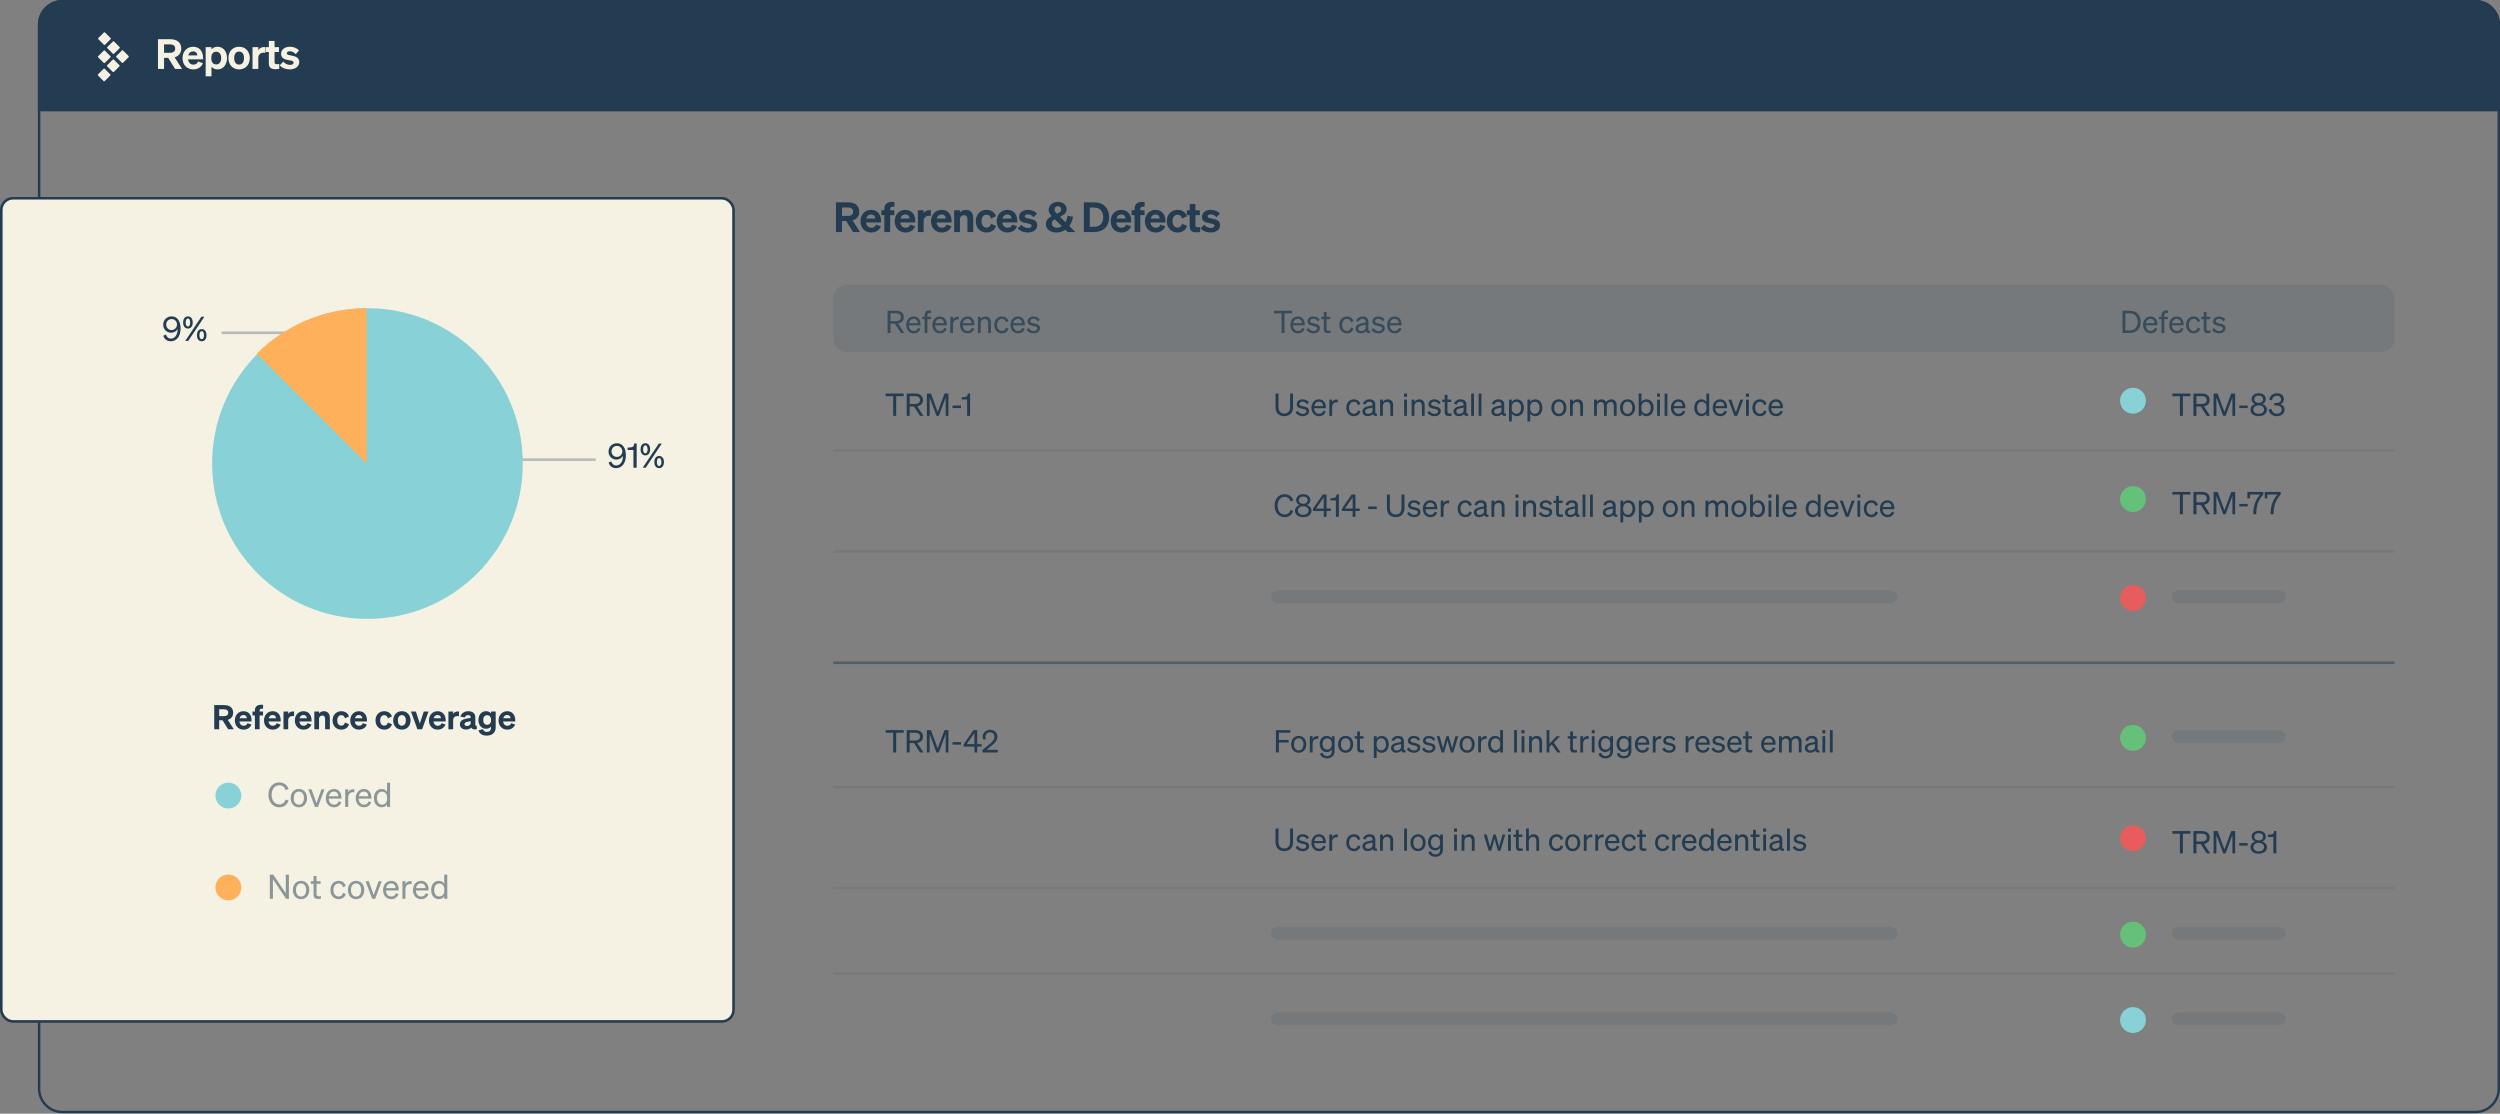 <?xml version="1.0" encoding="UTF-8"?> <svg xmlns="http://www.w3.org/2000/svg" width="330" height="147" viewBox="0 0 330 147" fill="none"><rect x="0" y="0" width="330" height="147" fill="#808080" stroke="none"/><path d="M8.24 0.162H326.76C328.46 0.162 329.838 1.54 329.838 3.24V143.71C329.838 145.41 328.46 146.789 326.76 146.789H8.24C6.54 146.789 5.162 145.41 5.162 143.71V3.24C5.162 1.54 6.54 0.162 8.24 0.162Z" stroke="#233C51" stroke-width="0.324"></path><path d="M5 3.24C5 1.451 6.451 0 8.24 0H326.76C328.549 0 330 1.451 330 3.24V14.695H5V3.24Z" fill="#233C51"></path><path d="M21.655 7.641H22.202L23.11 9.101H24.029L23.05 7.565C23.602 7.406 23.925 7.007 23.925 6.411C23.925 5.602 23.361 5.175 22.459 5.175H20.852V9.101H21.655V7.641ZM21.655 6.969V5.859H22.416C22.886 5.859 23.126 6.061 23.126 6.416C23.126 6.766 22.886 6.969 22.416 6.969H21.655ZM25.518 9.161C26.092 9.161 26.579 8.866 26.787 8.341L26.142 8.111C26.054 8.39 25.819 8.532 25.524 8.532C25.146 8.532 24.878 8.27 24.824 7.833H26.803V7.608C26.803 6.805 26.344 6.17 25.491 6.17C24.676 6.17 24.091 6.815 24.091 7.663C24.091 8.554 24.671 9.161 25.518 9.161ZM25.485 6.783C25.857 6.783 26.038 7.029 26.043 7.313H24.851C24.944 6.963 25.179 6.783 25.485 6.783ZM28.716 9.161C29.509 9.161 29.968 8.483 29.968 7.663C29.968 6.848 29.509 6.17 28.716 6.17C28.355 6.17 28.082 6.312 27.912 6.52V6.225H27.147V10.074H27.912V8.806C28.082 9.019 28.355 9.161 28.716 9.161ZM27.896 7.586C27.896 7.094 28.169 6.826 28.536 6.826C28.968 6.826 29.197 7.171 29.197 7.663C29.197 8.161 28.968 8.505 28.536 8.505C28.169 8.505 27.896 8.232 27.896 7.745V7.586ZM32.974 7.663C32.974 6.772 32.394 6.17 31.563 6.17C30.732 6.17 30.152 6.772 30.152 7.663C30.152 8.56 30.732 9.161 31.563 9.161C32.394 9.161 32.974 8.56 32.974 7.663ZM30.912 7.663C30.912 7.122 31.164 6.805 31.563 6.805C31.962 6.805 32.208 7.122 32.208 7.663C32.208 8.21 31.962 8.527 31.563 8.527C31.164 8.527 30.912 8.21 30.912 7.663ZM35.047 6.219C34.993 6.214 34.938 6.209 34.862 6.209C34.506 6.209 34.222 6.378 34.096 6.63V6.225H33.331V9.101H34.096V7.641C34.096 7.198 34.402 6.952 34.801 6.952C34.894 6.952 34.96 6.958 35.047 6.969V6.219ZM35.487 8.352C35.487 8.943 35.793 9.134 36.373 9.134C36.564 9.134 36.728 9.117 36.865 9.09V8.456C36.767 8.467 36.712 8.472 36.602 8.472C36.378 8.472 36.242 8.439 36.242 8.193V6.865H36.827V6.225H36.242V5.405H35.487V6.225H35.104V6.865H35.487V8.352ZM36.928 8.614C37.191 8.97 37.738 9.161 38.257 9.161C38.946 9.161 39.504 8.789 39.504 8.188C39.504 7.537 38.908 7.422 38.405 7.319C38.049 7.247 37.858 7.215 37.858 7.029C37.858 6.87 38.017 6.766 38.257 6.766C38.558 6.766 38.837 6.903 39.028 7.149L39.466 6.668C39.241 6.378 38.788 6.17 38.279 6.17C37.59 6.17 37.103 6.553 37.103 7.105C37.103 7.723 37.617 7.843 38.082 7.936C38.541 8.024 38.755 8.051 38.755 8.27C38.755 8.478 38.531 8.565 38.274 8.565C37.951 8.565 37.601 8.396 37.404 8.128L36.928 8.614Z" fill="#F5F1E3"></path><path d="M12.927 9.96L13.676 10.709C13.714 10.746 13.774 10.746 13.811 10.709L14.56 9.96C14.597 9.922 14.597 9.862 14.56 9.825L13.811 9.076C13.774 9.039 13.714 9.039 13.676 9.076L12.927 9.825C12.89 9.862 12.89 9.922 12.927 9.96Z" fill="#F5F1E3"></path><path d="M14.138 8.749L14.887 9.498C14.924 9.535 14.984 9.535 15.022 9.498L15.771 8.749C15.808 8.712 15.808 8.652 15.771 8.614L15.022 7.865C14.984 7.828 14.924 7.828 14.887 7.865L14.138 8.614C14.101 8.652 14.101 8.712 14.138 8.749Z" fill="#F5F1E3"></path><path d="M15.348 7.539L16.097 8.288C16.134 8.325 16.195 8.325 16.232 8.288L16.981 7.539C17.018 7.502 17.018 7.442 16.981 7.404L16.232 6.655C16.195 6.618 16.134 6.618 16.097 6.655L15.348 7.404C15.311 7.442 15.311 7.502 15.348 7.539Z" fill="#F5F1E3"></path><path d="M12.95 7.562L13.699 8.311C13.736 8.348 13.797 8.348 13.834 8.311L14.583 7.562C14.62 7.525 14.62 7.464 14.583 7.427L13.834 6.678C13.797 6.641 13.736 6.641 13.699 6.678L12.95 7.427C12.913 7.464 12.913 7.525 12.95 7.562Z" fill="#F5F1E3"></path><path d="M14.161 6.351L14.91 7.1C14.947 7.137 15.007 7.137 15.044 7.1L15.793 6.351C15.831 6.314 15.831 6.254 15.793 6.216L15.044 5.467C15.007 5.43 14.947 5.43 14.91 5.467L14.161 6.216C14.123 6.254 14.123 6.314 14.161 6.351Z" fill="#F5F1E3"></path><path d="M12.973 5.164L13.722 5.913C13.759 5.95 13.819 5.95 13.857 5.913L14.605 5.164C14.643 5.126 14.643 5.066 14.605 5.029L13.857 4.28C13.819 4.243 13.759 4.243 13.722 4.28L12.973 5.029C12.936 5.066 12.936 5.126 12.973 5.164Z" fill="#F5F1E3"></path><rect x="0.171" y="26.171" width="96.658" height="108.658" rx="1.538" fill="#F5F1E3" stroke="#233C51" stroke-width="0.342"></rect><path opacity="0.3" d="M48.046 60.675H78.632" stroke="#233C51" stroke-width="0.342"></path><path opacity="0.3" d="M29.25 43.93H48.9" stroke="#233C51" stroke-width="0.342"></path><ellipse cx="48.505" cy="61.188" rx="20.505" ry="20.505" transform="rotate(-90 48.505 61.188)" fill="#88D1D6"></ellipse><path d="M33.889 46.689C37.734 42.844 42.95 40.684 48.388 40.684L48.388 61.188L33.889 46.689Z" fill="#FFB05A"></path><path d="M80.335 61.057C80.472 61.497 80.792 61.794 81.343 61.794C82.081 61.794 82.618 61.132 82.618 60.119C82.618 59.235 82.249 58.507 81.432 58.507C80.805 58.507 80.326 58.982 80.326 59.604C80.326 60.204 80.774 60.666 81.365 60.666C81.769 60.666 82.081 60.444 82.227 60.164V60.208C82.227 60.955 81.85 61.439 81.356 61.439C80.988 61.439 80.774 61.217 80.686 60.91L80.335 61.057ZM80.717 59.582C80.717 59.169 81.028 58.858 81.432 58.858C81.836 58.858 82.147 59.169 82.147 59.582C82.147 59.995 81.827 60.315 81.427 60.315C81.023 60.315 80.717 59.995 80.717 59.582ZM83.72 58.538C83.689 58.907 83.565 59.035 83.187 59.062L82.845 59.084V59.4H83.614V61.745H84.04V58.538H83.72ZM84.556 59.311C84.556 59.786 84.787 60.115 85.187 60.115C85.591 60.115 85.818 59.786 85.818 59.311C85.818 58.835 85.591 58.507 85.187 58.507C84.787 58.507 84.556 58.835 84.556 59.311ZM87.355 58.556H86.964L84.836 61.745H85.227L87.355 58.556ZM84.889 59.311C84.889 58.995 84.996 58.786 85.187 58.786C85.378 58.786 85.485 58.995 85.485 59.311C85.485 59.631 85.378 59.839 85.187 59.839C84.996 59.839 84.889 59.631 84.889 59.311ZM87.639 60.99C87.639 60.515 87.408 60.186 87.004 60.186C86.604 60.186 86.373 60.515 86.373 60.99C86.373 61.465 86.604 61.794 87.004 61.794C87.408 61.794 87.639 61.465 87.639 60.99ZM86.706 60.99C86.706 60.67 86.817 60.461 87.004 60.461C87.195 60.461 87.306 60.67 87.306 60.99C87.306 61.306 87.195 61.514 87.004 61.514C86.817 61.514 86.706 61.306 86.706 60.99Z" fill="#233C51"></path><path d="M21.554 44.311C21.692 44.751 22.012 45.049 22.563 45.049C23.3 45.049 23.838 44.387 23.838 43.374C23.838 42.49 23.469 41.761 22.651 41.761C22.025 41.761 21.545 42.237 21.545 42.859C21.545 43.458 21.994 43.92 22.585 43.92C22.989 43.92 23.3 43.698 23.447 43.418V43.463C23.447 44.209 23.069 44.694 22.576 44.694C22.207 44.694 21.994 44.471 21.905 44.165L21.554 44.311ZM21.936 42.836C21.936 42.423 22.247 42.112 22.651 42.112C23.056 42.112 23.367 42.423 23.367 42.836C23.367 43.25 23.047 43.569 22.647 43.569C22.243 43.569 21.936 43.25 21.936 42.836ZM24.175 42.565C24.175 43.041 24.406 43.37 24.806 43.37C25.21 43.37 25.436 43.041 25.436 42.565C25.436 42.09 25.21 41.761 24.806 41.761C24.406 41.761 24.175 42.09 24.175 42.565ZM26.974 41.81H26.583L24.455 45H24.846L26.974 41.81ZM24.508 42.565C24.508 42.25 24.615 42.041 24.806 42.041C24.997 42.041 25.103 42.25 25.103 42.565C25.103 42.885 24.997 43.094 24.806 43.094C24.615 43.094 24.508 42.885 24.508 42.565ZM27.258 44.245C27.258 43.769 27.027 43.441 26.623 43.441C26.223 43.441 25.992 43.769 25.992 44.245C25.992 44.72 26.223 45.049 26.623 45.049C27.027 45.049 27.258 44.72 27.258 44.245ZM26.325 44.245C26.325 43.925 26.436 43.716 26.623 43.716C26.814 43.716 26.925 43.925 26.925 44.245C26.925 44.56 26.814 44.769 26.623 44.769C26.436 44.769 26.325 44.56 26.325 44.245Z" fill="#233C51"></path><circle cx="30.142" cy="105.014" r="1.709" fill="#88D1D6"></circle><path opacity="0.5" d="M35.859 104.919C35.859 104.164 36.277 103.653 36.868 103.653C37.281 103.653 37.579 103.893 37.694 104.297L38.098 104.164C37.912 103.613 37.476 103.275 36.868 103.275C36.041 103.275 35.433 103.946 35.433 104.919C35.433 105.892 36.041 106.563 36.868 106.563C37.476 106.563 37.912 106.225 38.098 105.674L37.694 105.541C37.579 105.945 37.281 106.185 36.868 106.185C36.277 106.185 35.859 105.674 35.859 104.919ZM40.529 105.355C40.529 104.635 40.085 104.146 39.45 104.146C38.814 104.146 38.37 104.635 38.37 105.355C38.37 106.074 38.814 106.563 39.45 106.563C40.085 106.563 40.529 106.074 40.529 105.355ZM38.775 105.355C38.775 104.821 39.041 104.484 39.45 104.484C39.858 104.484 40.125 104.821 40.125 105.355C40.125 105.883 39.858 106.221 39.45 106.221C39.041 106.221 38.775 105.883 38.775 105.355ZM41.968 106.514L42.839 104.191H42.421L41.777 106.025L41.124 104.191H40.702L41.572 106.514H41.968ZM44.097 106.563C44.559 106.563 44.91 106.31 45.052 105.897L44.701 105.772C44.63 106.048 44.407 106.216 44.097 106.216C43.692 106.216 43.412 105.906 43.39 105.417H45.069V105.284C45.069 104.639 44.727 104.146 44.079 104.146C43.448 104.146 43.008 104.662 43.008 105.355C43.008 106.07 43.452 106.563 44.097 106.563ZM44.074 104.488C44.479 104.488 44.656 104.782 44.665 105.11H43.412C43.483 104.715 43.737 104.488 44.074 104.488ZM46.771 104.182C46.731 104.177 46.673 104.173 46.611 104.173C46.296 104.173 46.069 104.351 45.967 104.586V104.191H45.567V106.514H45.967V105.244C45.967 104.835 46.238 104.568 46.576 104.568C46.651 104.568 46.705 104.573 46.771 104.586V104.182ZM48.045 106.563C48.507 106.563 48.858 106.31 49 105.897L48.649 105.772C48.578 106.048 48.356 106.216 48.045 106.216C47.64 106.216 47.361 105.906 47.338 105.417H49.018V105.284C49.018 104.639 48.675 104.146 48.027 104.146C47.396 104.146 46.956 104.662 46.956 105.355C46.956 106.07 47.401 106.563 48.045 106.563ZM48.022 104.488C48.427 104.488 48.604 104.782 48.613 105.11H47.361C47.432 104.715 47.685 104.488 48.022 104.488ZM50.368 106.563C50.693 106.563 50.95 106.408 51.088 106.177V106.514H51.488V103.324H51.088V104.528C50.95 104.302 50.693 104.146 50.368 104.146C49.724 104.146 49.355 104.693 49.355 105.355C49.355 106.012 49.724 106.563 50.368 106.563ZM51.097 105.275V105.439C51.097 105.972 50.768 106.212 50.439 106.212C50.004 106.212 49.76 105.852 49.76 105.355C49.76 104.853 50.004 104.497 50.439 104.497C50.768 104.497 51.097 104.733 51.097 105.275Z" fill="#233C51"></path><circle cx="30.142" cy="117.14" r="1.709" fill="#FFB05A"></circle><path opacity="0.5" d="M38.138 115.451H37.725V117.916L36.068 115.451H35.619V118.64H36.028V116.073L37.769 118.64H38.138V115.451ZM40.82 117.481C40.82 116.761 40.376 116.272 39.74 116.272C39.105 116.272 38.661 116.761 38.661 117.481C38.661 118.201 39.105 118.689 39.74 118.689C40.376 118.689 40.82 118.201 40.82 117.481ZM39.065 117.481C39.065 116.948 39.331 116.61 39.74 116.61C40.149 116.61 40.416 116.948 40.416 117.481C40.416 118.01 40.149 118.347 39.74 118.347C39.331 118.347 39.065 118.01 39.065 117.481ZM41.39 118.085C41.39 118.529 41.617 118.663 42.012 118.663C42.146 118.663 42.261 118.649 42.363 118.627V118.285C42.27 118.307 42.203 118.312 42.11 118.312C41.906 118.312 41.786 118.267 41.786 118.023V116.659H42.315V116.317H41.786V115.637H41.39V116.317H41.031V116.659H41.39V118.085ZM44.015 117.481C44.015 116.948 44.299 116.619 44.713 116.619C45.032 116.619 45.224 116.828 45.29 117.112L45.637 116.939C45.526 116.552 45.197 116.272 44.713 116.272C44.064 116.272 43.615 116.761 43.615 117.481C43.615 118.196 44.064 118.689 44.713 118.689C45.197 118.689 45.535 118.396 45.646 118.01L45.29 117.845C45.224 118.134 45.032 118.338 44.713 118.338C44.299 118.338 44.015 118.01 44.015 117.481ZM48.083 117.481C48.083 116.761 47.638 116.272 47.003 116.272C46.368 116.272 45.923 116.761 45.923 117.481C45.923 118.201 46.368 118.689 47.003 118.689C47.638 118.689 48.083 118.201 48.083 117.481ZM46.328 117.481C46.328 116.948 46.594 116.61 47.003 116.61C47.412 116.61 47.678 116.948 47.678 117.481C47.678 118.01 47.412 118.347 47.003 118.347C46.594 118.347 46.328 118.01 46.328 117.481ZM49.521 118.64L50.392 116.317H49.974L49.33 118.152L48.677 116.317H48.255L49.126 118.64H49.521ZM51.65 118.689C52.112 118.689 52.463 118.436 52.605 118.023L52.254 117.898C52.183 118.174 51.961 118.343 51.65 118.343C51.245 118.343 50.966 118.032 50.943 117.543H52.623V117.41C52.623 116.766 52.281 116.272 51.632 116.272C51.001 116.272 50.561 116.788 50.561 117.481C50.561 118.196 51.006 118.689 51.65 118.689ZM51.627 116.615C52.032 116.615 52.209 116.908 52.218 117.236H50.966C51.037 116.841 51.29 116.615 51.627 116.615ZM54.324 116.308C54.284 116.304 54.227 116.299 54.164 116.299C53.849 116.299 53.623 116.477 53.52 116.712V116.317H53.12V118.64H53.52V117.37C53.52 116.961 53.791 116.694 54.129 116.694C54.205 116.694 54.258 116.699 54.324 116.712V116.308ZM55.598 118.689C56.06 118.689 56.411 118.436 56.553 118.023L56.202 117.898C56.131 118.174 55.909 118.343 55.598 118.343C55.194 118.343 54.914 118.032 54.892 117.543H56.571V117.41C56.571 116.766 56.229 116.272 55.58 116.272C54.949 116.272 54.509 116.788 54.509 117.481C54.509 118.196 54.954 118.689 55.598 118.689ZM55.576 116.615C55.98 116.615 56.158 116.908 56.166 117.236H54.914C54.985 116.841 55.238 116.615 55.576 116.615ZM57.922 118.689C58.246 118.689 58.504 118.534 58.641 118.303V118.64H59.041V115.451H58.641V116.654C58.504 116.428 58.246 116.272 57.922 116.272C57.277 116.272 56.909 116.819 56.909 117.481C56.909 118.138 57.277 118.689 57.922 118.689ZM58.65 117.401V117.565C58.65 118.098 58.321 118.338 57.993 118.338C57.557 118.338 57.313 117.978 57.313 117.481C57.313 116.979 57.557 116.623 57.993 116.623C58.321 116.623 58.65 116.859 58.65 117.401Z" fill="#233C51"></path><path d="M28.933 95.076H29.377L30.115 96.262H30.861L30.066 95.013C30.515 94.885 30.777 94.56 30.777 94.076C30.777 93.418 30.319 93.072 29.586 93.072H28.28V96.262H28.933V95.076ZM28.933 94.529V93.627H29.55C29.933 93.627 30.128 93.792 30.128 94.08C30.128 94.365 29.933 94.529 29.55 94.529H28.933ZM32.16 96.311C32.627 96.311 33.022 96.071 33.191 95.644L32.667 95.458C32.596 95.684 32.405 95.8 32.165 95.8C31.858 95.8 31.64 95.586 31.596 95.231H33.204V95.049C33.204 94.396 32.831 93.88 32.138 93.88C31.476 93.88 31.001 94.405 31.001 95.093C31.001 95.817 31.472 96.311 32.16 96.311ZM32.134 94.378C32.436 94.378 32.582 94.578 32.587 94.809H31.618C31.694 94.525 31.885 94.378 32.134 94.378ZM34.727 93.036C34.63 93.027 34.577 93.027 34.488 93.027C33.914 93.027 33.648 93.303 33.648 93.796V93.925H33.333V94.445H33.648V96.262H34.27V94.445H34.723V93.925H34.27V93.832C34.27 93.6 34.372 93.543 34.568 93.543C34.634 93.543 34.67 93.543 34.727 93.547V93.036ZM36.009 96.311C36.475 96.311 36.87 96.071 37.039 95.644L36.515 95.458C36.444 95.684 36.253 95.8 36.013 95.8C35.706 95.8 35.489 95.586 35.444 95.231H37.053V95.049C37.053 94.396 36.679 93.88 35.986 93.88C35.324 93.88 34.849 94.405 34.849 95.093C34.849 95.817 35.32 96.311 36.009 96.311ZM35.982 94.378C36.284 94.378 36.431 94.578 36.435 94.809H35.467C35.542 94.525 35.733 94.378 35.982 94.378ZM38.816 93.92C38.771 93.916 38.727 93.912 38.665 93.912C38.376 93.912 38.145 94.049 38.043 94.254V93.925H37.421V96.262H38.043V95.076C38.043 94.716 38.291 94.516 38.616 94.516C38.691 94.516 38.745 94.52 38.816 94.529V93.92ZM40.078 96.311C40.545 96.311 40.94 96.071 41.109 95.644L40.585 95.458C40.514 95.684 40.322 95.8 40.083 95.8C39.776 95.8 39.558 95.586 39.514 95.231H41.122V95.049C41.122 94.396 40.749 93.88 40.056 93.88C39.394 93.88 38.919 94.405 38.919 95.093C38.919 95.817 39.39 96.311 40.078 96.311ZM40.051 94.378C40.354 94.378 40.5 94.578 40.505 94.809H39.536C39.612 94.525 39.803 94.378 40.051 94.378ZM41.49 96.262H42.112V94.911C42.112 94.605 42.325 94.449 42.543 94.449C42.81 94.449 42.916 94.636 42.916 94.898V96.262H43.538V94.72C43.538 94.214 43.241 93.88 42.752 93.88C42.454 93.88 42.241 94.014 42.112 94.165V93.925H41.49V96.262ZM44.517 95.093C44.517 94.658 44.734 94.4 45.063 94.4C45.321 94.4 45.477 94.578 45.534 94.818L46.063 94.569C45.952 94.191 45.596 93.88 45.059 93.88C44.379 93.88 43.899 94.374 43.899 95.093C43.899 95.817 44.379 96.311 45.059 96.311C45.601 96.311 45.965 95.991 46.072 95.609L45.534 95.369C45.477 95.609 45.321 95.786 45.063 95.786C44.734 95.786 44.517 95.533 44.517 95.093ZM47.393 96.311C47.859 96.311 48.255 96.071 48.424 95.644L47.9 95.458C47.828 95.684 47.637 95.8 47.398 95.8C47.091 95.8 46.873 95.586 46.829 95.231H48.437V95.049C48.437 94.396 48.064 93.88 47.371 93.88C46.709 93.88 46.233 94.405 46.233 95.093C46.233 95.817 46.704 96.311 47.393 96.311ZM47.366 94.378C47.669 94.378 47.815 94.578 47.819 94.809H46.851C46.926 94.525 47.118 94.378 47.366 94.378ZM50.183 95.093C50.183 94.658 50.401 94.4 50.73 94.4C50.987 94.4 51.143 94.578 51.2 94.818L51.729 94.569C51.618 94.191 51.263 93.88 50.725 93.88C50.045 93.88 49.566 94.374 49.566 95.093C49.566 95.817 50.045 96.311 50.725 96.311C51.267 96.311 51.631 95.991 51.738 95.609L51.2 95.369C51.143 95.609 50.987 95.786 50.73 95.786C50.401 95.786 50.183 95.533 50.183 95.093ZM54.192 95.093C54.192 94.369 53.721 93.88 53.046 93.88C52.371 93.88 51.9 94.369 51.9 95.093C51.9 95.822 52.371 96.311 53.046 96.311C53.721 96.311 54.192 95.822 54.192 95.093ZM52.517 95.093C52.517 94.653 52.721 94.396 53.046 94.396C53.37 94.396 53.57 94.653 53.57 95.093C53.57 95.538 53.37 95.795 53.046 95.795C52.721 95.795 52.517 95.538 52.517 95.093ZM55.719 96.262L56.563 93.925H55.937L55.417 95.507L54.893 93.925H54.248L55.097 96.262H55.719ZM57.779 96.311C58.246 96.311 58.641 96.071 58.81 95.644L58.286 95.458C58.215 95.684 58.024 95.8 57.784 95.8C57.477 95.8 57.26 95.586 57.215 95.231H58.824V95.049C58.824 94.396 58.45 93.88 57.757 93.88C57.095 93.88 56.62 94.405 56.62 95.093C56.62 95.817 57.091 96.311 57.779 96.311ZM57.753 94.378C58.055 94.378 58.202 94.578 58.206 94.809H57.237C57.313 94.525 57.504 94.378 57.753 94.378ZM60.587 93.92C60.542 93.916 60.498 93.912 60.436 93.912C60.147 93.912 59.916 94.049 59.814 94.254V93.925H59.192V96.262H59.814V95.076C59.814 94.716 60.062 94.516 60.387 94.516C60.462 94.516 60.516 94.52 60.587 94.529V93.92ZM61.502 96.302C61.808 96.302 62.044 96.208 62.195 96.044C62.297 96.24 62.537 96.32 62.932 96.262V95.795C62.794 95.813 62.741 95.773 62.741 95.649V94.693C62.741 94.151 62.386 93.88 61.795 93.88C61.239 93.88 60.884 94.2 60.778 94.596L61.368 94.707C61.422 94.498 61.542 94.396 61.773 94.396C62.03 94.396 62.133 94.52 62.133 94.72V94.756L61.55 94.867C61.08 94.951 60.706 95.147 60.706 95.613C60.706 96.026 61.044 96.302 61.502 96.302ZM62.133 95.431C62.133 95.693 61.888 95.831 61.626 95.831C61.439 95.831 61.319 95.737 61.319 95.578C61.319 95.391 61.471 95.324 61.675 95.284L62.133 95.191V95.431ZM65.433 96.004V93.925H64.811V94.165C64.691 94.005 64.451 93.88 64.163 93.88C63.523 93.88 63.15 94.4 63.15 95.035C63.15 95.675 63.523 96.195 64.163 96.195C64.456 96.195 64.691 96.071 64.811 95.911V96.071C64.811 96.457 64.585 96.617 64.26 96.617C63.994 96.617 63.812 96.475 63.745 96.244L63.163 96.413C63.296 96.87 63.687 97.101 64.251 97.101C64.945 97.101 65.433 96.71 65.433 96.004ZM64.816 95.009V95.071C64.816 95.453 64.607 95.671 64.309 95.671C63.972 95.671 63.781 95.427 63.781 95.035C63.781 94.645 63.972 94.405 64.309 94.405C64.607 94.405 64.816 94.622 64.816 95.009ZM66.969 96.311C67.435 96.311 67.831 96.071 67.999 95.644L67.475 95.458C67.404 95.684 67.213 95.8 66.973 95.8C66.666 95.8 66.449 95.586 66.404 95.231H68.013V95.049C68.013 94.396 67.639 93.88 66.946 93.88C66.284 93.88 65.809 94.405 65.809 95.093C65.809 95.817 66.28 96.311 66.969 96.311ZM66.942 94.378C67.244 94.378 67.391 94.578 67.395 94.809H66.427C66.502 94.525 66.693 94.378 66.942 94.378Z" fill="#233C51"></path><path d="M111.148 29.171H111.695L112.603 30.631H113.521L112.543 29.094C113.095 28.936 113.417 28.537 113.417 27.941C113.417 27.131 112.854 26.705 111.952 26.705H110.344V30.631H111.148V29.171ZM111.148 28.498V27.388H111.908C112.379 27.388 112.619 27.591 112.619 27.946C112.619 28.296 112.379 28.498 111.908 28.498H111.148ZM115.011 30.691C115.585 30.691 116.072 30.396 116.28 29.871L115.634 29.641C115.547 29.92 115.312 30.062 115.016 30.062C114.639 30.062 114.371 29.8 114.317 29.362H116.296V29.138C116.296 28.334 115.837 27.7 114.984 27.7C114.169 27.7 113.584 28.345 113.584 29.193C113.584 30.084 114.163 30.691 115.011 30.691ZM114.978 28.312C115.35 28.312 115.53 28.558 115.536 28.843H114.344C114.437 28.493 114.672 28.312 114.978 28.312ZM118.061 26.661C117.941 26.65 117.875 26.65 117.766 26.65C117.061 26.65 116.733 26.989 116.733 27.596V27.755H116.344V28.395H116.733V30.631H117.498V28.395H118.056V27.755H117.498V27.64C117.498 27.356 117.624 27.285 117.864 27.285C117.946 27.285 117.99 27.285 118.061 27.29V26.661ZM119.529 30.691C120.103 30.691 120.589 30.396 120.797 29.871L120.152 29.641C120.065 29.92 119.829 30.062 119.534 30.062C119.157 30.062 118.889 29.8 118.834 29.362H120.814V29.138C120.814 28.334 120.354 27.7 119.501 27.7C118.687 27.7 118.102 28.345 118.102 29.193C118.102 30.084 118.681 30.691 119.529 30.691ZM119.496 28.312C119.868 28.312 120.048 28.558 120.054 28.843H118.862C118.955 28.493 119.19 28.312 119.496 28.312ZM122.874 27.749C122.82 27.744 122.765 27.738 122.688 27.738C122.333 27.738 122.049 27.908 121.923 28.159V27.755H121.157V30.631H121.923V29.171C121.923 28.728 122.229 28.482 122.628 28.482C122.721 28.482 122.787 28.487 122.874 28.498V27.749ZM124.319 30.691C124.893 30.691 125.379 30.396 125.587 29.871L124.942 29.641C124.855 29.92 124.619 30.062 124.324 30.062C123.947 30.062 123.679 29.8 123.624 29.362H125.604V29.138C125.604 28.334 125.144 27.7 124.291 27.7C123.477 27.7 122.892 28.345 122.892 29.193C122.892 30.084 123.471 30.691 124.319 30.691ZM124.286 28.312C124.658 28.312 124.838 28.558 124.844 28.843H123.652C123.745 28.493 123.98 28.312 124.286 28.312ZM125.947 30.631H126.713V28.969C126.713 28.591 126.975 28.4 127.243 28.4C127.571 28.4 127.703 28.63 127.703 28.952V30.631H128.468V28.733C128.468 28.11 128.102 27.7 127.5 27.7C127.134 27.7 126.871 27.864 126.713 28.05V27.755H125.947V30.631ZM129.563 29.193C129.563 28.657 129.831 28.34 130.235 28.34C130.553 28.34 130.744 28.558 130.815 28.854L131.466 28.548C131.329 28.083 130.892 27.7 130.23 27.7C129.393 27.7 128.803 28.307 128.803 29.193C128.803 30.084 129.393 30.691 130.23 30.691C130.897 30.691 131.345 30.297 131.477 29.827L130.815 29.532C130.744 29.827 130.553 30.046 130.235 30.046C129.831 30.046 129.563 29.734 129.563 29.193ZM132.993 30.691C133.568 30.691 134.054 30.396 134.262 29.871L133.617 29.641C133.529 29.92 133.294 30.062 132.999 30.062C132.622 30.062 132.354 29.8 132.299 29.362H134.278V29.138C134.278 28.334 133.819 27.7 132.966 27.7C132.151 27.7 131.566 28.345 131.566 29.193C131.566 30.084 132.146 30.691 132.993 30.691ZM132.961 28.312C133.332 28.312 133.513 28.558 133.518 28.843H132.326C132.419 28.493 132.654 28.312 132.961 28.312ZM134.343 30.144C134.606 30.5 135.152 30.691 135.672 30.691C136.361 30.691 136.918 30.319 136.918 29.718C136.918 29.067 136.322 28.952 135.819 28.848C135.464 28.777 135.273 28.744 135.273 28.558C135.273 28.4 135.431 28.296 135.672 28.296C135.973 28.296 136.251 28.433 136.443 28.679L136.88 28.198C136.656 27.908 136.202 27.7 135.694 27.7C135.005 27.7 134.518 28.083 134.518 28.635C134.518 29.253 135.032 29.373 135.497 29.466C135.956 29.554 136.169 29.581 136.169 29.8C136.169 30.008 135.945 30.095 135.688 30.095C135.366 30.095 135.016 29.925 134.819 29.658L134.343 30.144ZM140.905 28.487C140.867 28.799 140.78 29.089 140.643 29.335L139.921 28.619C140.512 28.334 140.79 28.077 140.79 27.607C140.79 27.082 140.342 26.645 139.642 26.645C138.942 26.645 138.428 27.093 138.428 27.7C138.428 28.039 138.598 28.291 138.817 28.526C138.33 28.794 138.056 29.105 138.056 29.597C138.056 30.275 138.647 30.691 139.445 30.691C139.905 30.691 140.309 30.554 140.637 30.325L140.949 30.631H141.95L141.146 29.832C141.414 29.477 141.583 29.045 141.638 28.608L140.905 28.487ZM139.194 27.656C139.194 27.394 139.385 27.213 139.648 27.213C139.921 27.213 140.08 27.416 140.08 27.629C140.08 27.902 139.937 28.023 139.506 28.209C139.314 28.017 139.194 27.87 139.194 27.656ZM138.849 29.51C138.849 29.236 138.997 29.078 139.232 28.947L140.167 29.865C139.981 29.986 139.757 30.057 139.511 30.057C139.145 30.057 138.849 29.854 138.849 29.51ZM143.071 30.631H144.421C145.657 30.631 146.412 29.865 146.412 28.668C146.412 27.47 145.657 26.705 144.421 26.705H143.071V30.631ZM143.858 29.942V27.394H144.416C145.181 27.394 145.619 27.891 145.619 28.668C145.619 29.439 145.181 29.942 144.421 29.942H143.858ZM148.036 30.691C148.61 30.691 149.097 30.396 149.305 29.871L148.66 29.641C148.572 29.92 148.337 30.062 148.042 30.062C147.664 30.062 147.396 29.8 147.342 29.362H149.321V29.138C149.321 28.334 148.862 27.7 148.009 27.7C147.194 27.7 146.609 28.345 146.609 29.193C146.609 30.084 147.189 30.691 148.036 30.691ZM148.003 28.312C148.375 28.312 148.556 28.558 148.561 28.843H147.369C147.462 28.493 147.697 28.312 148.003 28.312ZM151.087 26.661C150.966 26.65 150.901 26.65 150.791 26.65C150.086 26.65 149.758 26.989 149.758 27.596V27.755H149.37V28.395H149.758V30.631H150.523V28.395H151.081V27.755H150.523V27.64C150.523 27.356 150.649 27.285 150.89 27.285C150.972 27.285 151.015 27.285 151.087 27.29V26.661ZM152.554 30.691C153.128 30.691 153.615 30.396 153.822 29.871L153.177 29.641C153.09 29.92 152.855 30.062 152.559 30.062C152.182 30.062 151.914 29.8 151.859 29.362H153.839V29.138C153.839 28.334 153.38 27.7 152.527 27.7C151.712 27.7 151.127 28.345 151.127 29.193C151.127 30.084 151.706 30.691 152.554 30.691ZM152.521 28.312C152.893 28.312 153.073 28.558 153.079 28.843H151.887C151.98 28.493 152.215 28.312 152.521 28.312ZM154.778 29.193C154.778 28.657 155.046 28.34 155.451 28.34C155.768 28.34 155.959 28.558 156.031 28.854L156.681 28.548C156.545 28.083 156.107 27.7 155.445 27.7C154.609 27.7 154.018 28.307 154.018 29.193C154.018 30.084 154.609 30.691 155.445 30.691C156.113 30.691 156.561 30.297 156.692 29.827L156.031 29.532C155.959 29.827 155.768 30.046 155.451 30.046C155.046 30.046 154.778 29.734 154.778 29.193ZM157.039 29.882C157.039 30.472 157.345 30.664 157.924 30.664C158.116 30.664 158.28 30.647 158.416 30.62V29.986C158.318 29.997 158.263 30.002 158.154 30.002C157.93 30.002 157.793 29.969 157.793 29.723V28.395H158.378V27.755H157.793V26.934H157.039V27.755H156.656V28.395H157.039V29.882ZM158.48 30.144C158.742 30.5 159.289 30.691 159.809 30.691C160.498 30.691 161.055 30.319 161.055 29.718C161.055 29.067 160.459 28.952 159.956 28.848C159.601 28.777 159.409 28.744 159.409 28.558C159.409 28.4 159.568 28.296 159.809 28.296C160.109 28.296 160.388 28.433 160.58 28.679L161.017 28.198C160.793 27.908 160.339 27.7 159.831 27.7C159.142 27.7 158.655 28.083 158.655 28.635C158.655 29.253 159.169 29.373 159.634 29.466C160.093 29.554 160.306 29.581 160.306 29.8C160.306 30.008 160.082 30.095 159.825 30.095C159.502 30.095 159.152 29.925 158.956 29.658L158.48 30.144Z" fill="#233C51"></path><path opacity="0.5" d="M110 87.487L316.072 87.487" stroke="#233C51" stroke-width="0.342"></path><path opacity="0.1" d="M110 59.464L316.072 59.464" stroke="#233C51" stroke-width="0.342"></path><path d="M119.291 52.295V51.95H116.904V52.295H117.901V54.895H118.295V52.295H119.291ZM120.079 53.66H120.649L121.441 54.895H121.892L121.076 53.64C121.543 53.562 121.83 53.275 121.83 52.803C121.83 52.242 121.433 51.95 120.809 51.95H119.686V54.895H120.079V53.66ZM120.079 53.32V52.291H120.789C121.207 52.291 121.441 52.471 121.441 52.803C121.441 53.136 121.207 53.32 120.789 53.32H120.079ZM123.928 54.895L124.83 52.471V54.895H125.195V51.95H124.674L123.776 54.37L122.882 51.95H122.345V54.895H122.714V52.471L123.612 54.895H123.928ZM125.73 53.865H126.85V53.533H125.73V53.865ZM127.757 51.934C127.728 52.274 127.613 52.393 127.265 52.418L126.949 52.438V52.73H127.659V54.895H128.052V51.934H127.757Z" fill="#233C51"></path><circle cx="281.556" cy="52.895" r="1.709" fill="#88D1D6"></circle><path d="M289.139 52.295V51.95H286.752V52.295H287.748V54.895H288.142V52.295H289.139ZM289.927 53.66H290.497L291.288 54.895H291.739L290.923 53.64C291.391 53.562 291.678 53.275 291.678 52.803C291.678 52.242 291.28 51.95 290.657 51.95H289.533V54.895H289.927V53.66ZM289.927 53.32V52.291H290.636C291.055 52.291 291.288 52.471 291.288 52.803C291.288 53.136 291.055 53.32 290.636 53.32H289.927ZM293.775 54.895L294.678 52.471V54.895H295.043V51.95H294.522L293.624 54.37L292.73 51.95H292.192V54.895H292.561V52.471L293.46 54.895H293.775ZM295.578 53.865H296.697V53.533H295.578V53.865ZM298.149 51.905C297.616 51.905 297.214 52.221 297.214 52.693C297.214 52.988 297.382 53.218 297.673 53.332C297.324 53.439 297.062 53.71 297.062 54.083C297.062 54.599 297.521 54.936 298.149 54.936C298.78 54.936 299.24 54.599 299.24 54.083C299.24 53.71 298.977 53.439 298.624 53.332C298.92 53.218 299.088 52.988 299.088 52.693C299.088 52.221 298.686 51.905 298.149 51.905ZM298.149 53.176C297.804 53.176 297.566 52.988 297.566 52.697C297.566 52.41 297.804 52.217 298.149 52.217C298.497 52.217 298.731 52.41 298.731 52.697C298.731 52.988 298.497 53.176 298.149 53.176ZM298.149 53.501C298.563 53.501 298.858 53.73 298.858 54.058C298.858 54.395 298.563 54.624 298.149 54.624C297.734 54.624 297.447 54.395 297.447 54.058C297.447 53.73 297.734 53.501 298.149 53.501ZM300.555 54.94C301.166 54.94 301.564 54.554 301.564 54.071C301.564 53.664 301.309 53.439 301.014 53.357C301.264 53.275 301.469 53.029 301.469 52.709C301.469 52.242 301.137 51.905 300.563 51.905C299.997 51.905 299.616 52.278 299.538 52.77L299.89 52.84C299.956 52.471 300.202 52.237 300.555 52.237C300.891 52.237 301.1 52.426 301.1 52.73C301.1 53.025 300.871 53.197 300.53 53.197H300.21V53.529H300.526C300.899 53.529 301.182 53.701 301.182 54.05C301.182 54.399 300.924 54.612 300.551 54.612C300.182 54.612 299.89 54.374 299.833 53.964L299.452 54.046C299.546 54.632 299.993 54.94 300.555 54.94Z" fill="#233C51"></path><path d="M169.524 54.936C170.192 54.936 170.684 54.542 170.684 53.73V51.95H170.29V53.718C170.29 54.321 169.971 54.583 169.524 54.583C169.081 54.583 168.761 54.321 168.761 53.718V51.95H168.367V53.73C168.367 54.542 168.859 54.936 169.524 54.936ZM171.026 54.44C171.19 54.772 171.579 54.94 171.969 54.94C172.428 54.94 172.801 54.669 172.801 54.259C172.801 53.792 172.379 53.718 172.01 53.632C171.71 53.566 171.522 53.529 171.522 53.328C171.522 53.136 171.686 53.012 171.932 53.012C172.203 53.012 172.404 53.148 172.514 53.361L172.777 53.152C172.65 52.898 172.334 52.709 171.948 52.709C171.493 52.709 171.161 52.975 171.161 53.357C171.161 53.796 171.53 53.874 171.883 53.952C172.235 54.025 172.44 54.058 172.44 54.292C172.44 54.526 172.219 54.632 171.969 54.632C171.69 54.632 171.427 54.481 171.313 54.23L171.026 54.44ZM174.115 54.94C174.541 54.94 174.865 54.706 174.997 54.325L174.673 54.21C174.607 54.464 174.402 54.62 174.115 54.62C173.742 54.62 173.483 54.333 173.463 53.882H175.013V53.759C175.013 53.164 174.697 52.709 174.099 52.709C173.516 52.709 173.11 53.185 173.11 53.824C173.11 54.485 173.52 54.94 174.115 54.94ZM174.094 53.025C174.468 53.025 174.632 53.295 174.64 53.599H173.483C173.549 53.234 173.783 53.025 174.094 53.025ZM176.584 52.742C176.547 52.738 176.494 52.734 176.436 52.734C176.145 52.734 175.936 52.898 175.842 53.115V52.75H175.473V54.895H175.842V53.722C175.842 53.345 176.092 53.099 176.403 53.099C176.473 53.099 176.522 53.103 176.584 53.115V52.742ZM178.077 53.824C178.077 53.332 178.339 53.029 178.721 53.029C179.016 53.029 179.192 53.222 179.254 53.484L179.574 53.324C179.471 52.967 179.168 52.709 178.721 52.709C178.122 52.709 177.708 53.16 177.708 53.824C177.708 54.485 178.122 54.94 178.721 54.94C179.168 54.94 179.479 54.669 179.582 54.312L179.254 54.161C179.192 54.427 179.016 54.616 178.721 54.616C178.339 54.616 178.077 54.312 178.077 53.824ZM180.547 54.932C180.838 54.932 181.076 54.821 181.207 54.653C181.253 54.858 181.441 54.936 181.769 54.895V54.599C181.626 54.632 181.54 54.587 181.54 54.448V53.402C181.54 52.943 181.244 52.709 180.765 52.709C180.326 52.709 180.01 52.959 179.907 53.308L180.256 53.398C180.322 53.16 180.482 53.033 180.752 53.033C181.039 53.033 181.175 53.172 181.175 53.418V53.509L180.654 53.615C180.174 53.714 179.842 53.89 179.842 54.316C179.842 54.702 180.158 54.932 180.547 54.932ZM181.175 54.165C181.175 54.44 180.908 54.632 180.592 54.632C180.359 54.632 180.207 54.509 180.207 54.3C180.207 54.042 180.428 53.952 180.756 53.886L181.175 53.796V54.165ZM182.169 54.895H182.538V53.615C182.538 53.258 182.808 53.053 183.075 53.053C183.395 53.053 183.522 53.279 183.522 53.578V54.895H183.891V53.48C183.891 53.025 183.633 52.709 183.177 52.709C182.874 52.709 182.661 52.865 182.538 53.041V52.75H182.169V54.895ZM185.332 52.377H185.734V51.95H185.332V52.377ZM185.718 52.75H185.348V54.895H185.718V52.75ZM186.334 54.895H186.703V53.615C186.703 53.258 186.973 53.053 187.24 53.053C187.56 53.053 187.687 53.279 187.687 53.578V54.895H188.056V53.48C188.056 53.025 187.798 52.709 187.342 52.709C187.039 52.709 186.826 52.865 186.703 53.041V52.75H186.334V54.895ZM188.411 54.44C188.575 54.772 188.964 54.94 189.354 54.94C189.813 54.94 190.186 54.669 190.186 54.259C190.186 53.792 189.764 53.718 189.395 53.632C189.095 53.566 188.907 53.529 188.907 53.328C188.907 53.136 189.071 53.012 189.317 53.012C189.588 53.012 189.788 53.148 189.899 53.361L190.162 53.152C190.035 52.898 189.719 52.709 189.333 52.709C188.878 52.709 188.546 52.975 188.546 53.357C188.546 53.796 188.915 53.874 189.268 53.952C189.62 54.025 189.825 54.058 189.825 54.292C189.825 54.526 189.604 54.632 189.354 54.632C189.075 54.632 188.812 54.481 188.698 54.23L188.411 54.44ZM190.7 54.382C190.7 54.792 190.909 54.915 191.274 54.915C191.397 54.915 191.504 54.903 191.598 54.883V54.567C191.512 54.587 191.451 54.591 191.365 54.591C191.176 54.591 191.065 54.55 191.065 54.325V53.066H191.553V52.75H191.065V52.123H190.7V52.75H190.368V53.066H190.7V54.382ZM192.574 54.932C192.865 54.932 193.103 54.821 193.234 54.653C193.279 54.858 193.468 54.936 193.796 54.895V54.599C193.652 54.632 193.566 54.587 193.566 54.448V53.402C193.566 52.943 193.271 52.709 192.791 52.709C192.352 52.709 192.037 52.959 191.934 53.308L192.283 53.398C192.348 53.16 192.508 53.033 192.779 53.033C193.066 53.033 193.201 53.172 193.201 53.418V53.509L192.68 53.615C192.201 53.714 191.868 53.89 191.868 54.316C191.868 54.702 192.184 54.932 192.574 54.932ZM193.201 54.165C193.201 54.44 192.935 54.632 192.619 54.632C192.385 54.632 192.233 54.509 192.233 54.3C192.233 54.042 192.455 53.952 192.783 53.886L193.201 53.796V54.165ZM194.564 51.95H194.195V54.895H194.564V51.95ZM195.549 51.95H195.18V54.895H195.549V51.95ZM197.568 54.932C197.859 54.932 198.097 54.821 198.228 54.653C198.273 54.858 198.462 54.936 198.79 54.895V54.599C198.646 54.632 198.56 54.587 198.56 54.448V53.402C198.56 52.943 198.265 52.709 197.785 52.709C197.346 52.709 197.031 52.959 196.928 53.308L197.277 53.398C197.342 53.16 197.502 53.033 197.773 53.033C198.06 53.033 198.195 53.172 198.195 53.418V53.509L197.674 53.615C197.195 53.714 196.862 53.89 196.862 54.316C196.862 54.702 197.178 54.932 197.568 54.932ZM198.195 54.165C198.195 54.44 197.929 54.632 197.613 54.632C197.379 54.632 197.227 54.509 197.227 54.3C197.227 54.042 197.449 53.952 197.777 53.886L198.195 53.796V54.165ZM200.223 54.94C200.817 54.94 201.158 54.431 201.158 53.824C201.158 53.213 200.817 52.709 200.223 52.709C199.923 52.709 199.685 52.852 199.558 53.062V52.75H199.189V55.633H199.558V54.583C199.685 54.796 199.923 54.94 200.223 54.94ZM199.55 53.751C199.55 53.25 199.853 53.033 200.157 53.033C200.559 53.033 200.784 53.361 200.784 53.824C200.784 54.284 200.559 54.616 200.157 54.616C199.853 54.616 199.55 54.395 199.55 53.902V53.751ZM202.658 54.94C203.252 54.94 203.593 54.431 203.593 53.824C203.593 53.213 203.252 52.709 202.658 52.709C202.358 52.709 202.12 52.852 201.993 53.062V52.75H201.624V55.633H201.993V54.583C202.12 54.796 202.358 54.94 202.658 54.94ZM201.985 53.751C201.985 53.25 202.288 53.033 202.592 53.033C202.994 53.033 203.219 53.361 203.219 53.824C203.219 54.284 202.994 54.616 202.592 54.616C202.288 54.616 201.985 54.395 201.985 53.902V53.751ZM206.769 53.824C206.769 53.16 206.359 52.709 205.773 52.709C205.187 52.709 204.776 53.16 204.776 53.824C204.776 54.489 205.187 54.94 205.773 54.94C206.359 54.94 206.769 54.489 206.769 53.824ZM205.15 53.824C205.15 53.332 205.396 53.021 205.773 53.021C206.15 53.021 206.396 53.332 206.396 53.824C206.396 54.312 206.15 54.624 205.773 54.624C205.396 54.624 205.15 54.312 205.15 53.824ZM207.239 54.895H207.608V53.615C207.608 53.258 207.879 53.053 208.145 53.053C208.465 53.053 208.592 53.279 208.592 53.578V54.895H208.961V53.48C208.961 53.025 208.703 52.709 208.248 52.709C207.944 52.709 207.731 52.865 207.608 53.041V52.75H207.239V54.895ZM210.788 53.611C210.788 53.263 211.05 53.053 211.296 53.053C211.6 53.053 211.723 53.279 211.723 53.578V54.895H212.092V53.611C212.092 53.263 212.354 53.053 212.6 53.053C212.904 53.053 213.027 53.279 213.027 53.578V54.895H213.396V53.48C213.396 53.025 213.129 52.709 212.687 52.709C212.35 52.709 212.121 52.898 212.002 53.074C211.895 52.852 211.694 52.709 211.407 52.709C211.108 52.709 210.903 52.865 210.788 53.041V52.75H210.419V54.895H210.788V53.611ZM215.836 53.824C215.836 53.16 215.426 52.709 214.84 52.709C214.253 52.709 213.843 53.16 213.843 53.824C213.843 54.489 214.253 54.94 214.84 54.94C215.426 54.94 215.836 54.489 215.836 53.824ZM214.217 53.824C214.217 53.332 214.463 53.021 214.84 53.021C215.217 53.021 215.463 53.332 215.463 53.824C215.463 54.312 215.217 54.624 214.84 54.624C214.463 54.624 214.217 54.312 214.217 53.824ZM217.339 54.94C217.934 54.94 218.274 54.431 218.274 53.824C218.274 53.213 217.934 52.709 217.339 52.709C217.04 52.709 216.802 52.852 216.675 53.062V51.95H216.306V54.895H216.675V54.583C216.802 54.796 217.04 54.94 217.339 54.94ZM216.667 53.751C216.667 53.25 216.97 53.033 217.274 53.033C217.676 53.033 217.901 53.361 217.901 53.824C217.901 54.284 217.676 54.616 217.274 54.616C216.97 54.616 216.667 54.395 216.667 53.902V53.751ZM218.724 52.377H219.126V51.95H218.724V52.377ZM219.11 52.75H218.741V54.895H219.11V52.75ZM220.095 51.95H219.726V54.895H220.095V51.95ZM221.568 54.94C221.995 54.94 222.319 54.706 222.45 54.325L222.126 54.21C222.06 54.464 221.855 54.62 221.568 54.62C221.195 54.62 220.937 54.333 220.916 53.882H222.466V53.759C222.466 53.164 222.151 52.709 221.552 52.709C220.969 52.709 220.563 53.185 220.563 53.824C220.563 54.485 220.974 54.94 221.568 54.94ZM221.548 53.025C221.921 53.025 222.085 53.295 222.093 53.599H220.937C221.002 53.234 221.236 53.025 221.548 53.025ZM224.578 54.94C224.878 54.94 225.115 54.796 225.243 54.583V54.895H225.612V51.95H225.243V53.062C225.115 52.852 224.878 52.709 224.578 52.709C223.984 52.709 223.643 53.213 223.643 53.824C223.643 54.431 223.984 54.94 224.578 54.94ZM225.251 53.751V53.902C225.251 54.395 224.947 54.616 224.644 54.616C224.242 54.616 224.016 54.284 224.016 53.824C224.016 53.361 224.242 53.033 224.644 53.033C224.947 53.033 225.251 53.25 225.251 53.751ZM227.079 54.94C227.505 54.94 227.829 54.706 227.961 54.325L227.637 54.21C227.571 54.464 227.366 54.62 227.079 54.62C226.706 54.62 226.447 54.333 226.427 53.882H227.977V53.759C227.977 53.164 227.661 52.709 227.062 52.709C226.48 52.709 226.074 53.185 226.074 53.824C226.074 54.485 226.484 54.94 227.079 54.94ZM227.058 53.025C227.432 53.025 227.596 53.295 227.604 53.599H226.447C226.513 53.234 226.747 53.025 227.058 53.025ZM229.311 54.895L230.115 52.75H229.729L229.135 54.444L228.532 52.75H228.142L228.946 54.895H229.311ZM230.458 52.377H230.86V51.95H230.458V52.377ZM230.844 52.75H230.475V54.895H230.844V52.75ZM231.682 53.824C231.682 53.332 231.944 53.029 232.325 53.029C232.621 53.029 232.797 53.222 232.858 53.484L233.178 53.324C233.076 52.967 232.772 52.709 232.325 52.709C231.727 52.709 231.312 53.16 231.312 53.824C231.312 54.485 231.727 54.94 232.325 54.94C232.772 54.94 233.084 54.669 233.187 54.312L232.858 54.161C232.797 54.427 232.621 54.616 232.325 54.616C231.944 54.616 231.682 54.312 231.682 53.824ZM234.448 54.94C234.874 54.94 235.198 54.706 235.329 54.325L235.005 54.21C234.94 54.464 234.735 54.62 234.448 54.62C234.075 54.62 233.816 54.333 233.796 53.882H235.346V53.759C235.346 53.164 235.03 52.709 234.431 52.709C233.849 52.709 233.443 53.185 233.443 53.824C233.443 54.485 233.853 54.94 234.448 54.94ZM234.427 53.025C234.8 53.025 234.964 53.295 234.973 53.599H233.816C233.882 53.234 234.116 53.025 234.427 53.025Z" fill="#233C51"></path><circle cx="281.556" cy="65.881" r="1.709" fill="#65C179"></circle><path d="M289.139 65.281V64.937H286.752V65.281H287.748V67.881H288.142V65.281H289.139ZM289.927 66.647H290.497L291.288 67.881H291.74L290.923 66.626C291.391 66.548 291.678 66.261 291.678 65.79C291.678 65.228 291.28 64.937 290.657 64.937H289.533V67.881H289.927V66.647ZM289.927 66.306V65.277H290.636C291.055 65.277 291.288 65.457 291.288 65.79C291.288 66.122 291.055 66.306 290.636 66.306H289.927ZM293.775 67.881L294.678 65.457V67.881H295.043V64.937H294.522L293.624 67.356L292.73 64.937H292.192V67.881H292.562V65.457L293.46 67.881H293.775ZM295.578 66.852H296.697V66.52H295.578V66.852ZM298.341 65.277C297.746 65.937 297.43 66.737 297.43 67.881H297.828C297.828 66.819 298.037 66.077 298.759 65.277V64.937H296.655V65.781H297V65.277H298.341ZM300.631 65.277C300.037 65.937 299.721 66.737 299.721 67.881H300.119C300.119 66.819 300.328 66.077 301.05 65.277V64.937H298.946V65.781H299.29V65.277H300.631Z" fill="#233C51"></path><path d="M168.642 66.751C168.642 66.053 169.027 65.582 169.573 65.582C169.954 65.582 170.229 65.803 170.335 66.177L170.709 66.053C170.536 65.545 170.134 65.233 169.573 65.233C168.81 65.233 168.248 65.853 168.248 66.751C168.248 67.649 168.81 68.268 169.573 68.268C170.134 68.268 170.536 67.956 170.709 67.448L170.335 67.325C170.229 67.698 169.954 67.919 169.573 67.919C169.027 67.919 168.642 67.448 168.642 66.751ZM172.026 65.233C171.493 65.233 171.091 65.549 171.091 66.021C171.091 66.316 171.259 66.546 171.55 66.66C171.201 66.767 170.939 67.038 170.939 67.411C170.939 67.928 171.398 68.264 172.026 68.264C172.657 68.264 173.117 67.928 173.117 67.411C173.117 67.038 172.854 66.767 172.501 66.66C172.797 66.546 172.965 66.316 172.965 66.021C172.965 65.549 172.563 65.233 172.026 65.233ZM172.026 66.505C171.681 66.505 171.443 66.316 171.443 66.025C171.443 65.738 171.681 65.545 172.026 65.545C172.374 65.545 172.608 65.738 172.608 66.025C172.608 66.316 172.374 66.505 172.026 66.505ZM172.026 66.829C172.44 66.829 172.735 67.058 172.735 67.386C172.735 67.723 172.44 67.952 172.026 67.952C171.612 67.952 171.324 67.723 171.324 67.386C171.324 67.058 171.612 66.829 172.026 66.829ZM175.1 68.223V67.456H175.674V67.128H175.104V65.278H174.604L173.312 67.148V67.456H174.735V68.223H175.1ZM173.714 67.128L174.731 65.656V67.128H173.714ZM176.435 65.262C176.407 65.602 176.292 65.721 175.943 65.746L175.628 65.766V66.058H176.337V68.223H176.731V65.262H176.435ZM178.917 68.223V67.456H179.491V67.128H178.921V65.278H178.42L177.129 67.148V67.456H178.552V68.223H178.917ZM177.531 67.128L178.548 65.656V67.128H177.531ZM180.608 67.194H181.728V66.861H180.608V67.194ZM184.229 68.264C184.898 68.264 185.39 67.87 185.39 67.058V65.278H184.996V67.046C184.996 67.649 184.676 67.911 184.229 67.911C183.786 67.911 183.466 67.649 183.466 67.046V65.278H183.073V67.058C183.073 67.87 183.565 68.264 184.229 68.264ZM185.731 67.768C185.895 68.1 186.285 68.268 186.674 68.268C187.134 68.268 187.507 67.997 187.507 67.587C187.507 67.12 187.085 67.046 186.715 66.96C186.416 66.894 186.227 66.857 186.227 66.656C186.227 66.464 186.391 66.341 186.638 66.341C186.908 66.341 187.109 66.476 187.22 66.689L187.482 66.48C187.355 66.226 187.039 66.037 186.654 66.037C186.199 66.037 185.867 66.304 185.867 66.685C185.867 67.124 186.236 67.202 186.588 67.28C186.941 67.353 187.146 67.386 187.146 67.62C187.146 67.854 186.925 67.96 186.674 67.96C186.396 67.96 186.133 67.809 186.018 67.558L185.731 67.768ZM188.821 68.268C189.247 68.268 189.571 68.034 189.702 67.653L189.378 67.538C189.313 67.792 189.108 67.948 188.821 67.948C188.447 67.948 188.189 67.661 188.169 67.21H189.719V67.087C189.719 66.492 189.403 66.037 188.804 66.037C188.222 66.037 187.816 66.513 187.816 67.153C187.816 67.813 188.226 68.268 188.821 68.268ZM188.8 66.353C189.173 66.353 189.337 66.624 189.345 66.927H188.189C188.255 66.562 188.488 66.353 188.8 66.353ZM191.29 66.07C191.253 66.066 191.199 66.062 191.142 66.062C190.851 66.062 190.642 66.226 190.547 66.443V66.078H190.178V68.223H190.547V67.05C190.547 66.673 190.797 66.427 191.109 66.427C191.179 66.427 191.228 66.431 191.29 66.443V66.07ZM192.782 67.153C192.782 66.66 193.045 66.357 193.426 66.357C193.722 66.357 193.898 66.55 193.959 66.812L194.279 66.652C194.177 66.296 193.873 66.037 193.426 66.037C192.828 66.037 192.413 66.488 192.413 67.153C192.413 67.813 192.828 68.268 193.426 68.268C193.873 68.268 194.185 67.997 194.288 67.641L193.959 67.489C193.898 67.755 193.722 67.944 193.426 67.944C193.045 67.944 192.782 67.641 192.782 67.153ZM195.253 68.26C195.544 68.26 195.782 68.149 195.913 67.981C195.958 68.186 196.147 68.264 196.475 68.223V67.928C196.331 67.96 196.245 67.915 196.245 67.776V66.73C196.245 66.271 195.95 66.037 195.47 66.037C195.031 66.037 194.716 66.287 194.613 66.636L194.962 66.726C195.027 66.488 195.187 66.361 195.458 66.361C195.745 66.361 195.88 66.501 195.88 66.747V66.837L195.359 66.943C194.88 67.042 194.547 67.218 194.547 67.645C194.547 68.03 194.863 68.26 195.253 68.26ZM195.88 67.493C195.88 67.768 195.614 67.96 195.298 67.96C195.064 67.96 194.912 67.837 194.912 67.628C194.912 67.37 195.134 67.28 195.462 67.214L195.88 67.124V67.493ZM196.874 68.223H197.243V66.943C197.243 66.587 197.514 66.382 197.781 66.382C198.1 66.382 198.228 66.607 198.228 66.906V68.223H198.597V66.808C198.597 66.353 198.338 66.037 197.883 66.037C197.58 66.037 197.366 66.193 197.243 66.369V66.078H196.874V68.223ZM200.038 65.705H200.44V65.278H200.038V65.705ZM200.423 66.078H200.054V68.223H200.423V66.078ZM201.039 68.223H201.408V66.943C201.408 66.587 201.679 66.382 201.946 66.382C202.265 66.382 202.393 66.607 202.393 66.906V68.223H202.762V66.808C202.762 66.353 202.503 66.037 202.048 66.037C201.745 66.037 201.531 66.193 201.408 66.369V66.078H201.039V68.223ZM203.116 67.768C203.28 68.1 203.67 68.268 204.059 68.268C204.519 68.268 204.892 67.997 204.892 67.587C204.892 67.12 204.469 67.046 204.1 66.96C203.801 66.894 203.612 66.857 203.612 66.656C203.612 66.464 203.776 66.341 204.022 66.341C204.293 66.341 204.494 66.476 204.605 66.689L204.867 66.48C204.74 66.226 204.424 66.037 204.039 66.037C203.584 66.037 203.252 66.304 203.252 66.685C203.252 67.124 203.621 67.202 203.973 67.28C204.326 67.353 204.531 67.386 204.531 67.62C204.531 67.854 204.31 67.96 204.059 67.96C203.781 67.96 203.518 67.809 203.403 67.558L203.116 67.768ZM205.406 67.71C205.406 68.12 205.615 68.243 205.98 68.243C206.103 68.243 206.21 68.231 206.304 68.211V67.895C206.218 67.915 206.156 67.919 206.07 67.919C205.882 67.919 205.771 67.878 205.771 67.653V66.394H206.259V66.078H205.771V65.451H205.406V66.078H205.074V66.394H205.406V67.71ZM207.279 68.26C207.571 68.26 207.808 68.149 207.94 67.981C207.985 68.186 208.173 68.264 208.501 68.223V67.928C208.358 67.96 208.272 67.915 208.272 67.776V66.73C208.272 66.271 207.977 66.037 207.497 66.037C207.058 66.037 206.742 66.287 206.64 66.636L206.988 66.726C207.054 66.488 207.214 66.361 207.484 66.361C207.771 66.361 207.907 66.501 207.907 66.747V66.837L207.386 66.943C206.906 67.042 206.574 67.218 206.574 67.645C206.574 68.03 206.89 68.26 207.279 68.26ZM207.907 67.493C207.907 67.768 207.64 67.96 207.324 67.96C207.091 67.96 206.939 67.837 206.939 67.628C206.939 67.37 207.16 67.28 207.488 67.214L207.907 67.124V67.493ZM209.27 65.278H208.901V68.223H209.27V65.278ZM210.255 65.278H209.886V68.223H210.255V65.278ZM212.273 68.26C212.565 68.26 212.802 68.149 212.934 67.981C212.979 68.186 213.167 68.264 213.495 68.223V67.928C213.352 67.96 213.266 67.915 213.266 67.776V66.73C213.266 66.271 212.971 66.037 212.491 66.037C212.052 66.037 211.736 66.287 211.634 66.636L211.982 66.726C212.048 66.488 212.208 66.361 212.478 66.361C212.765 66.361 212.901 66.501 212.901 66.747V66.837L212.38 66.943C211.9 67.042 211.568 67.218 211.568 67.645C211.568 68.03 211.884 68.26 212.273 68.26ZM212.901 67.493C212.901 67.768 212.634 67.96 212.318 67.96C212.085 67.96 211.933 67.837 211.933 67.628C211.933 67.37 212.154 67.28 212.483 67.214L212.901 67.124V67.493ZM214.928 68.268C215.523 68.268 215.863 67.76 215.863 67.153C215.863 66.541 215.523 66.037 214.928 66.037C214.629 66.037 214.391 66.181 214.264 66.39V66.078H213.895V68.961H214.264V67.911C214.391 68.124 214.629 68.268 214.928 68.268ZM214.256 67.079C214.256 66.578 214.559 66.361 214.863 66.361C215.264 66.361 215.49 66.689 215.49 67.153C215.49 67.612 215.264 67.944 214.863 67.944C214.559 67.944 214.256 67.723 214.256 67.231V67.079ZM217.363 68.268C217.958 68.268 218.298 67.76 218.298 67.153C218.298 66.541 217.958 66.037 217.363 66.037C217.064 66.037 216.826 66.181 216.699 66.39V66.078H216.33V68.961H216.699V67.911C216.826 68.124 217.064 68.268 217.363 68.268ZM216.691 67.079C216.691 66.578 216.994 66.361 217.298 66.361C217.699 66.361 217.925 66.689 217.925 67.153C217.925 67.612 217.699 67.944 217.298 67.944C216.994 67.944 216.691 67.723 216.691 67.231V67.079ZM221.475 67.153C221.475 66.488 221.065 66.037 220.479 66.037C219.892 66.037 219.482 66.488 219.482 67.153C219.482 67.817 219.892 68.268 220.479 68.268C221.065 68.268 221.475 67.817 221.475 67.153ZM219.855 67.153C219.855 66.66 220.101 66.349 220.479 66.349C220.856 66.349 221.102 66.66 221.102 67.153C221.102 67.641 220.856 67.952 220.479 67.952C220.101 67.952 219.855 67.641 219.855 67.153ZM221.944 68.223H222.314V66.943C222.314 66.587 222.584 66.382 222.851 66.382C223.171 66.382 223.298 66.607 223.298 66.906V68.223H223.667V66.808C223.667 66.353 223.409 66.037 222.953 66.037C222.65 66.037 222.437 66.193 222.314 66.369V66.078H221.944V68.223ZM225.493 66.939C225.493 66.591 225.756 66.382 226.002 66.382C226.305 66.382 226.428 66.607 226.428 66.906V68.223H226.797V66.939C226.797 66.591 227.06 66.382 227.306 66.382C227.609 66.382 227.732 66.607 227.732 66.906V68.223H228.102V66.808C228.102 66.353 227.835 66.037 227.392 66.037C227.056 66.037 226.826 66.226 226.707 66.402C226.601 66.181 226.4 66.037 226.113 66.037C225.813 66.037 225.608 66.193 225.493 66.369V66.078H225.124V68.223H225.493V66.939ZM230.542 67.153C230.542 66.488 230.132 66.037 229.546 66.037C228.959 66.037 228.549 66.488 228.549 67.153C228.549 67.817 228.959 68.268 229.546 68.268C230.132 68.268 230.542 67.817 230.542 67.153ZM228.922 67.153C228.922 66.66 229.168 66.349 229.546 66.349C229.923 66.349 230.169 66.66 230.169 67.153C230.169 67.641 229.923 67.952 229.546 67.952C229.168 67.952 228.922 67.641 228.922 67.153ZM232.045 68.268C232.639 68.268 232.98 67.76 232.98 67.153C232.98 66.541 232.639 66.037 232.045 66.037C231.745 66.037 231.508 66.181 231.38 66.39V65.278H231.011V68.223H231.38V67.911C231.508 68.124 231.745 68.268 232.045 68.268ZM231.372 67.079C231.372 66.578 231.676 66.361 231.979 66.361C232.381 66.361 232.607 66.689 232.607 67.153C232.607 67.612 232.381 67.944 231.979 67.944C231.676 67.944 231.372 67.723 231.372 67.231V67.079ZM233.43 65.705H233.832V65.278H233.43V65.705ZM233.815 66.078H233.446V68.223H233.815V66.078ZM234.801 65.278H234.432V68.223H234.801V65.278ZM236.274 68.268C236.7 68.268 237.024 68.034 237.156 67.653L236.832 67.538C236.766 67.792 236.561 67.948 236.274 67.948C235.901 67.948 235.642 67.661 235.622 67.21H237.172V67.087C237.172 66.492 236.856 66.037 236.257 66.037C235.675 66.037 235.269 66.513 235.269 67.153C235.269 67.813 235.679 68.268 236.274 68.268ZM236.253 66.353C236.626 66.353 236.791 66.624 236.799 66.927H235.642C235.708 66.562 235.942 66.353 236.253 66.353ZM239.284 68.268C239.583 68.268 239.821 68.124 239.948 67.911V68.223H240.317V65.278H239.948V66.39C239.821 66.181 239.583 66.037 239.284 66.037C238.689 66.037 238.349 66.541 238.349 67.153C238.349 67.76 238.689 68.268 239.284 68.268ZM239.956 67.079V67.231C239.956 67.723 239.653 67.944 239.349 67.944C238.948 67.944 238.722 67.612 238.722 67.153C238.722 66.689 238.948 66.361 239.349 66.361C239.653 66.361 239.956 66.578 239.956 67.079ZM241.784 68.268C242.211 68.268 242.535 68.034 242.666 67.653L242.342 67.538C242.277 67.792 242.072 67.948 241.784 67.948C241.411 67.948 241.153 67.661 241.132 67.21H242.683V67.087C242.683 66.492 242.367 66.037 241.768 66.037C241.186 66.037 240.78 66.513 240.78 67.153C240.78 67.813 241.19 68.268 241.784 68.268ZM241.764 66.353C242.137 66.353 242.301 66.624 242.309 66.927H241.153C241.219 66.562 241.452 66.353 241.764 66.353ZM244.016 68.223L244.82 66.078H244.435L243.84 67.772L243.237 66.078H242.848L243.652 68.223H244.016ZM245.164 65.705H245.566V65.278H245.164V65.705ZM245.55 66.078H245.18V68.223H245.55V66.078ZM246.387 67.153C246.387 66.66 246.65 66.357 247.031 66.357C247.326 66.357 247.503 66.55 247.564 66.812L247.884 66.652C247.781 66.296 247.478 66.037 247.031 66.037C246.432 66.037 246.018 66.488 246.018 67.153C246.018 67.813 246.432 68.268 247.031 68.268C247.478 68.268 247.79 67.997 247.892 67.641L247.564 67.489C247.503 67.755 247.326 67.944 247.031 67.944C246.65 67.944 246.387 67.641 246.387 67.153ZM249.153 68.268C249.58 68.268 249.904 68.034 250.035 67.653L249.711 67.538C249.645 67.792 249.44 67.948 249.153 67.948C248.78 67.948 248.522 67.661 248.501 67.21H250.051V67.087C250.051 66.492 249.736 66.037 249.137 66.037C248.555 66.037 248.149 66.513 248.149 67.153C248.149 67.813 248.559 68.268 249.153 68.268ZM249.133 66.353C249.506 66.353 249.67 66.624 249.678 66.927H248.522C248.587 66.562 248.821 66.353 249.133 66.353Z" fill="#233C51"></path><path opacity="0.1" d="M110 72.792L316.072 72.792" stroke="#233C51" stroke-width="0.342"></path><circle cx="281.556" cy="78.943" r="1.709" fill="#E75C5C"></circle><rect opacity="0.1" x="167.755" y="77.918" width="82.702" height="1.709" rx="0.854" fill="#233C51"></rect><rect opacity="0.1" x="286.682" y="77.918" width="15.037" height="1.709" rx="0.854" fill="#233C51"></rect><path opacity="0.1" d="M110 117.219L316.072 117.219" stroke="#233C51" stroke-width="0.342"></path><circle cx="281.556" cy="123.37" r="1.709" fill="#65C179"></circle><rect opacity="0.1" x="167.755" y="122.345" width="82.702" height="1.709" rx="0.854" fill="#233C51"></rect><rect opacity="0.1" x="286.682" y="122.345" width="15.037" height="1.709" rx="0.854" fill="#233C51"></rect><path opacity="0.1" d="M110 128.496L316.072 128.496" stroke="#233C51" stroke-width="0.342"></path><circle cx="281.556" cy="134.647" r="1.709" fill="#88D1D6"></circle><rect opacity="0.1" x="167.755" y="133.622" width="82.702" height="1.709" rx="0.854" fill="#233C51"></rect><rect opacity="0.1" x="286.682" y="133.622" width="15.037" height="1.709" rx="0.854" fill="#233C51"></rect><path opacity="0.1" d="M110 103.89L316.072 103.89" stroke="#233C51" stroke-width="0.342"></path><path d="M119.291 96.722V96.377H116.904V96.722H117.901V99.322H118.295V96.722H119.291ZM120.079 98.088H120.649L121.441 99.322H121.892L121.076 98.067C121.543 97.989 121.831 97.702 121.831 97.231C121.831 96.669 121.433 96.377 120.809 96.377H119.686V99.322H120.079V98.088ZM120.079 97.747V96.718H120.789C121.207 96.718 121.441 96.898 121.441 97.231C121.441 97.563 121.207 97.747 120.789 97.747H120.079ZM123.928 99.322L124.83 96.898V99.322H125.195V96.377H124.674L123.776 98.797L122.882 96.377H122.345V99.322H122.714V96.898L123.612 99.322H123.928ZM125.73 98.293H126.85V97.96H125.73V98.293ZM128.989 99.322V98.555H129.563V98.227H128.993V96.377H128.492L127.201 98.248V98.555H128.624V99.322H128.989ZM127.603 98.227L128.62 96.755V98.227H127.603ZM129.685 98.998V99.322H131.711V98.978H130.223L130.887 98.436C131.309 98.096 131.654 97.751 131.654 97.251C131.654 96.71 131.277 96.332 130.682 96.332C130.141 96.332 129.71 96.73 129.71 97.255C129.71 97.37 129.731 97.468 129.776 97.596H130.145C130.104 97.493 130.079 97.382 130.079 97.276C130.079 96.939 130.321 96.669 130.674 96.669C131.035 96.669 131.268 96.915 131.268 97.276C131.268 97.661 130.957 97.944 130.555 98.276L129.685 98.998Z" fill="#233C51"></path><path d="M168.81 99.322V98.013H170.089V97.669H168.81V96.722H170.323V96.377H168.42V99.322H168.81ZM172.428 98.251C172.428 97.587 172.018 97.136 171.432 97.136C170.845 97.136 170.435 97.587 170.435 98.251C170.435 98.915 170.845 99.367 171.432 99.367C172.018 99.367 172.428 98.915 172.428 98.251ZM170.808 98.251C170.808 97.759 171.054 97.447 171.432 97.447C171.809 97.447 172.055 97.759 172.055 98.251C172.055 98.739 171.809 99.051 171.432 99.051C171.054 99.051 170.808 98.739 170.808 98.251ZM174.009 97.168C173.972 97.164 173.919 97.16 173.861 97.16C173.57 97.16 173.361 97.324 173.267 97.542V97.177H172.897V99.322H173.267V98.149C173.267 97.771 173.517 97.525 173.828 97.525C173.898 97.525 173.947 97.529 174.009 97.542V97.168ZM176.16 99.129V97.177H175.791V97.493C175.676 97.283 175.43 97.136 175.135 97.136C174.548 97.136 174.204 97.62 174.204 98.202C174.204 98.788 174.548 99.272 175.135 99.272C175.434 99.272 175.676 99.125 175.791 98.915V99.157C175.791 99.605 175.541 99.797 175.163 99.797C174.864 99.797 174.643 99.637 174.573 99.362L174.228 99.494C174.347 99.888 174.692 100.105 175.163 100.105C175.746 100.105 176.16 99.756 176.16 99.129ZM175.795 98.169V98.247C175.795 98.719 175.508 98.948 175.2 98.948C174.811 98.948 174.573 98.653 174.573 98.202C174.573 97.751 174.811 97.46 175.2 97.46C175.508 97.46 175.795 97.689 175.795 98.169ZM178.62 98.251C178.62 97.587 178.209 97.136 177.623 97.136C177.037 97.136 176.626 97.587 176.626 98.251C176.626 98.915 177.037 99.367 177.623 99.367C178.209 99.367 178.62 98.915 178.62 98.251ZM177 98.251C177 97.759 177.246 97.447 177.623 97.447C178 97.447 178.246 97.759 178.246 98.251C178.246 98.739 178 99.051 177.623 99.051C177.246 99.051 177 98.739 177 98.251ZM179.146 98.809C179.146 99.219 179.355 99.342 179.72 99.342C179.843 99.342 179.95 99.33 180.044 99.309V98.993C179.958 99.014 179.897 99.018 179.811 99.018C179.622 99.018 179.511 98.977 179.511 98.751V97.493H179.999V97.177H179.511V96.549H179.146V97.177H178.814V97.493H179.146V98.809ZM182.381 99.367C182.976 99.367 183.316 98.858 183.316 98.251C183.316 97.64 182.976 97.136 182.381 97.136C182.082 97.136 181.844 97.279 181.717 97.488V97.177H181.348V100.06H181.717V99.01C181.844 99.223 182.082 99.367 182.381 99.367ZM181.709 98.177C181.709 97.677 182.012 97.46 182.315 97.46C182.717 97.46 182.943 97.788 182.943 98.251C182.943 98.71 182.717 99.043 182.315 99.043C182.012 99.043 181.709 98.821 181.709 98.329V98.177ZM184.32 99.358C184.611 99.358 184.849 99.248 184.98 99.08C185.025 99.285 185.214 99.362 185.542 99.322V99.026C185.398 99.059 185.312 99.014 185.312 98.874V97.829C185.312 97.37 185.017 97.136 184.537 97.136C184.098 97.136 183.783 97.386 183.68 97.734L184.029 97.825C184.094 97.587 184.254 97.46 184.525 97.46C184.812 97.46 184.947 97.599 184.947 97.845V97.935L184.426 98.042C183.947 98.141 183.614 98.317 183.614 98.743C183.614 99.129 183.93 99.358 184.32 99.358ZM184.947 98.592C184.947 98.866 184.681 99.059 184.365 99.059C184.131 99.059 183.979 98.936 183.979 98.727C183.979 98.469 184.201 98.378 184.529 98.313L184.947 98.222V98.592ZM185.703 98.866C185.867 99.198 186.257 99.367 186.647 99.367C187.106 99.367 187.479 99.096 187.479 98.686C187.479 98.218 187.057 98.145 186.688 98.058C186.388 97.993 186.2 97.956 186.2 97.755C186.2 97.562 186.364 97.439 186.61 97.439C186.88 97.439 187.081 97.575 187.192 97.788L187.454 97.579C187.327 97.324 187.012 97.136 186.626 97.136C186.171 97.136 185.839 97.402 185.839 97.784C185.839 98.222 186.208 98.3 186.56 98.378C186.913 98.452 187.118 98.485 187.118 98.719C187.118 98.952 186.897 99.059 186.647 99.059C186.368 99.059 186.105 98.907 185.99 98.657L185.703 98.866ZM187.698 98.866C187.862 99.198 188.251 99.367 188.641 99.367C189.1 99.367 189.473 99.096 189.473 98.686C189.473 98.218 189.051 98.145 188.682 98.058C188.383 97.993 188.194 97.956 188.194 97.755C188.194 97.562 188.358 97.439 188.604 97.439C188.875 97.439 189.076 97.575 189.186 97.788L189.449 97.579C189.322 97.324 189.006 97.136 188.62 97.136C188.165 97.136 187.833 97.402 187.833 97.784C187.833 98.222 188.202 98.3 188.555 98.378C188.907 98.452 189.113 98.485 189.113 98.719C189.113 98.952 188.891 99.059 188.641 99.059C188.362 99.059 188.1 98.907 187.985 98.657L187.698 98.866ZM190.919 97.177L190.476 98.772L190.025 97.177H189.644L190.296 99.322H190.62L191.067 97.73L191.514 99.322H191.838L192.49 97.177H192.121L191.674 98.776L191.231 97.177H190.919ZM194.655 98.251C194.655 97.587 194.245 97.136 193.658 97.136C193.072 97.136 192.662 97.587 192.662 98.251C192.662 98.915 193.072 99.367 193.658 99.367C194.245 99.367 194.655 98.915 194.655 98.251ZM193.035 98.251C193.035 97.759 193.281 97.447 193.658 97.447C194.036 97.447 194.282 97.759 194.282 98.251C194.282 98.739 194.036 99.051 193.658 99.051C193.281 99.051 193.035 98.739 193.035 98.251ZM196.236 97.168C196.199 97.164 196.145 97.16 196.088 97.16C195.797 97.16 195.588 97.324 195.493 97.542V97.177H195.124V99.322H195.493V98.149C195.493 97.771 195.743 97.525 196.055 97.525C196.125 97.525 196.174 97.529 196.236 97.542V97.168ZM197.357 99.367C197.657 99.367 197.895 99.223 198.022 99.01V99.322H198.391V96.377H198.022V97.488C197.895 97.279 197.657 97.136 197.357 97.136C196.763 97.136 196.422 97.64 196.422 98.251C196.422 98.858 196.763 99.367 197.357 99.367ZM198.03 98.177V98.329C198.03 98.821 197.726 99.043 197.423 99.043C197.021 99.043 196.796 98.71 196.796 98.251C196.796 97.788 197.021 97.46 197.423 97.46C197.726 97.46 198.03 97.677 198.03 98.177ZM200.235 96.377H199.866V99.322H200.235V96.377ZM200.835 96.804H201.237V96.377H200.835V96.804ZM201.22 97.177H200.851V99.322H201.22V97.177ZM201.836 99.322H202.205V98.042C202.205 97.685 202.476 97.48 202.743 97.48C203.063 97.48 203.19 97.706 203.19 98.005V99.322H203.559V97.907C203.559 97.451 203.3 97.136 202.845 97.136C202.542 97.136 202.328 97.292 202.205 97.468V97.177H201.836V99.322ZM204.52 96.377H204.151V99.322H204.52V98.604L204.832 98.288L205.57 99.322H206.001L205.094 98.022L205.931 97.177H205.472L204.52 98.177V96.377ZM207.264 98.809C207.264 99.219 207.473 99.342 207.838 99.342C207.961 99.342 208.068 99.33 208.162 99.309V98.993C208.076 99.014 208.015 99.018 207.929 99.018C207.74 99.018 207.629 98.977 207.629 98.751V97.493H208.117V97.177H207.629V96.549H207.264V97.177H206.932V97.493H207.264V98.809ZM209.712 97.168C209.675 97.164 209.622 97.16 209.564 97.16C209.273 97.16 209.064 97.324 208.97 97.542V97.177H208.6V99.322H208.97V98.149C208.97 97.771 209.22 97.525 209.531 97.525C209.601 97.525 209.65 97.529 209.712 97.542V97.168ZM210.102 96.804H210.504V96.377H210.102V96.804ZM210.487 97.177H210.118V99.322H210.487V97.177ZM212.92 99.129V97.177H212.551V97.493C212.436 97.283 212.19 97.136 211.895 97.136C211.309 97.136 210.964 97.62 210.964 98.202C210.964 98.788 211.309 99.272 211.895 99.272C212.194 99.272 212.436 99.125 212.551 98.915V99.157C212.551 99.605 212.301 99.797 211.924 99.797C211.624 99.797 211.403 99.637 211.333 99.362L210.989 99.494C211.108 99.888 211.452 100.105 211.924 100.105C212.506 100.105 212.92 99.756 212.92 99.129ZM212.555 98.169V98.247C212.555 98.719 212.268 98.948 211.961 98.948C211.571 98.948 211.333 98.653 211.333 98.202C211.333 97.751 211.571 97.46 211.961 97.46C212.268 97.46 212.555 97.689 212.555 98.169ZM215.339 99.129V97.177H214.97V97.493C214.855 97.283 214.609 97.136 214.314 97.136C213.727 97.136 213.383 97.62 213.383 98.202C213.383 98.788 213.727 99.272 214.314 99.272C214.613 99.272 214.855 99.125 214.97 98.915V99.157C214.97 99.605 214.72 99.797 214.343 99.797C214.043 99.797 213.822 99.637 213.752 99.362L213.408 99.494C213.527 99.888 213.871 100.105 214.343 100.105C214.925 100.105 215.339 99.756 215.339 99.129ZM214.974 98.169V98.247C214.974 98.719 214.687 98.948 214.38 98.948C213.99 98.948 213.752 98.653 213.752 98.202C213.752 97.751 213.99 97.46 214.38 97.46C214.687 97.46 214.974 97.689 214.974 98.169ZM216.81 99.367C217.237 99.367 217.561 99.133 217.692 98.751L217.368 98.637C217.303 98.891 217.098 99.047 216.81 99.047C216.437 99.047 216.179 98.76 216.158 98.309H217.709V98.186C217.709 97.591 217.393 97.136 216.794 97.136C216.212 97.136 215.806 97.611 215.806 98.251C215.806 98.911 216.216 99.367 216.81 99.367ZM216.79 97.451C217.163 97.451 217.327 97.722 217.335 98.026H216.179C216.245 97.661 216.478 97.451 216.79 97.451ZM219.279 97.168C219.242 97.164 219.189 97.16 219.132 97.16C218.841 97.16 218.631 97.324 218.537 97.542V97.177H218.168V99.322H218.537V98.149C218.537 97.771 218.787 97.525 219.099 97.525C219.169 97.525 219.218 97.529 219.279 97.542V97.168ZM219.408 98.866C219.572 99.198 219.962 99.367 220.351 99.367C220.81 99.367 221.184 99.096 221.184 98.686C221.184 98.218 220.761 98.145 220.392 98.058C220.093 97.993 219.904 97.956 219.904 97.755C219.904 97.562 220.068 97.439 220.314 97.439C220.585 97.439 220.786 97.575 220.897 97.788L221.159 97.579C221.032 97.324 220.716 97.136 220.331 97.136C219.875 97.136 219.543 97.402 219.543 97.784C219.543 98.222 219.912 98.3 220.265 98.378C220.618 98.452 220.823 98.485 220.823 98.719C220.823 98.952 220.601 99.059 220.351 99.059C220.072 99.059 219.81 98.907 219.695 98.657L219.408 98.866ZM223.617 97.168C223.58 97.164 223.526 97.16 223.469 97.16C223.178 97.16 222.969 97.324 222.874 97.542V97.177H222.505V99.322H222.874V98.149C222.874 97.771 223.125 97.525 223.436 97.525C223.506 97.525 223.555 97.529 223.617 97.542V97.168ZM224.792 99.367C225.219 99.367 225.543 99.133 225.674 98.751L225.35 98.637C225.284 98.891 225.079 99.047 224.792 99.047C224.419 99.047 224.161 98.76 224.14 98.309H225.69V98.186C225.69 97.591 225.374 97.136 224.776 97.136C224.193 97.136 223.787 97.611 223.787 98.251C223.787 98.911 224.197 99.367 224.792 99.367ZM224.772 97.451C225.145 97.451 225.309 97.722 225.317 98.026H224.161C224.226 97.661 224.46 97.451 224.772 97.451ZM225.912 98.866C226.076 99.198 226.465 99.367 226.855 99.367C227.314 99.367 227.688 99.096 227.688 98.686C227.688 98.218 227.265 98.145 226.896 98.058C226.597 97.993 226.408 97.956 226.408 97.755C226.408 97.562 226.572 97.439 226.818 97.439C227.089 97.439 227.29 97.575 227.4 97.788L227.663 97.579C227.536 97.324 227.22 97.136 226.835 97.136C226.379 97.136 226.047 97.402 226.047 97.784C226.047 98.222 226.416 98.3 226.769 98.378C227.122 98.452 227.327 98.485 227.327 98.719C227.327 98.952 227.105 99.059 226.855 99.059C226.576 99.059 226.314 98.907 226.199 98.657L225.912 98.866ZM229.001 99.367C229.428 99.367 229.752 99.133 229.883 98.751L229.559 98.637C229.493 98.891 229.288 99.047 229.001 99.047C228.628 99.047 228.37 98.76 228.349 98.309H229.899V98.186C229.899 97.591 229.583 97.136 228.985 97.136C228.402 97.136 227.996 97.611 227.996 98.251C227.996 98.911 228.407 99.367 229.001 99.367ZM228.981 97.451C229.354 97.451 229.518 97.722 229.526 98.026H228.37C228.435 97.661 228.669 97.451 228.981 97.451ZM230.416 98.809C230.416 99.219 230.625 99.342 230.99 99.342C231.113 99.342 231.22 99.33 231.314 99.309V98.993C231.228 99.014 231.167 99.018 231.081 99.018C230.892 99.018 230.781 98.977 230.781 98.751V97.493H231.269V97.177H230.781V96.549H230.416V97.177H230.084V97.493H230.416V98.809ZM233.475 99.367C233.901 99.367 234.225 99.133 234.356 98.751L234.032 98.637C233.967 98.891 233.762 99.047 233.475 99.047C233.101 99.047 232.843 98.76 232.823 98.309H234.373V98.186C234.373 97.591 234.057 97.136 233.458 97.136C232.876 97.136 232.47 97.611 232.47 98.251C232.47 98.911 232.88 99.367 233.475 99.367ZM233.454 97.451C233.827 97.451 233.991 97.722 233.999 98.026H232.843C232.909 97.661 233.142 97.451 233.454 97.451ZM235.201 98.038C235.201 97.689 235.464 97.48 235.71 97.48C236.013 97.48 236.136 97.706 236.136 98.005V99.322H236.505V98.038C236.505 97.689 236.768 97.48 237.014 97.48C237.317 97.48 237.44 97.706 237.44 98.005V99.322H237.809V97.907C237.809 97.451 237.543 97.136 237.1 97.136C236.764 97.136 236.534 97.324 236.415 97.501C236.308 97.279 236.108 97.136 235.82 97.136C235.521 97.136 235.316 97.292 235.201 97.468V97.177H234.832V99.322H235.201V98.038ZM238.942 99.358C239.233 99.358 239.471 99.248 239.602 99.08C239.647 99.285 239.836 99.362 240.164 99.322V99.026C240.02 99.059 239.934 99.014 239.934 98.874V97.829C239.934 97.37 239.639 97.136 239.159 97.136C238.72 97.136 238.404 97.386 238.302 97.734L238.65 97.825C238.716 97.587 238.876 97.46 239.147 97.46C239.434 97.46 239.569 97.599 239.569 97.845V97.935L239.048 98.042C238.568 98.141 238.236 98.317 238.236 98.743C238.236 99.129 238.552 99.358 238.942 99.358ZM239.569 98.592C239.569 98.866 239.303 99.059 238.987 99.059C238.753 99.059 238.601 98.936 238.601 98.727C238.601 98.469 238.823 98.378 239.151 98.313L239.569 98.222V98.592ZM240.547 96.804H240.949V96.377H240.547V96.804ZM240.932 97.177H240.563V99.322H240.932V97.177ZM241.917 96.377H241.548V99.322H241.917V96.377Z" fill="#233C51"></path><circle cx="281.556" cy="110.649" r="1.709" fill="#E75C5C"></circle><path d="M289.139 110.049V109.705H286.752V110.049H287.748V112.649H288.142V110.049H289.139ZM289.927 111.415H290.497L291.288 112.649H291.74L290.923 111.395C291.391 111.317 291.678 111.03 291.678 110.558C291.678 109.996 291.28 109.705 290.657 109.705H289.533V112.649H289.927V111.415ZM289.927 111.075V110.045H290.636C291.055 110.045 291.288 110.226 291.288 110.558C291.288 110.89 291.055 111.075 290.636 111.075H289.927ZM293.775 112.649L294.678 110.226V112.649H295.043V109.705H294.522L293.624 112.124L292.73 109.705H292.192V112.649H292.562V110.226L293.46 112.649H293.775ZM295.578 111.62H296.697V111.288H295.578V111.62ZM298.149 109.66C297.616 109.66 297.214 109.976 297.214 110.447C297.214 110.742 297.382 110.972 297.673 111.087C297.324 111.194 297.062 111.464 297.062 111.837C297.062 112.354 297.521 112.69 298.149 112.69C298.78 112.69 299.24 112.354 299.24 111.837C299.24 111.464 298.977 111.194 298.624 111.087C298.92 110.972 299.088 110.742 299.088 110.447C299.088 109.976 298.686 109.66 298.149 109.66ZM298.149 110.931C297.804 110.931 297.566 110.742 297.566 110.451C297.566 110.164 297.804 109.971 298.149 109.971C298.497 109.971 298.731 110.164 298.731 110.451C298.731 110.742 298.497 110.931 298.149 110.931ZM298.149 111.255C298.563 111.255 298.858 111.485 298.858 111.813C298.858 112.149 298.563 112.379 298.149 112.379C297.735 112.379 297.448 112.149 297.448 111.813C297.448 111.485 297.735 111.255 298.149 111.255ZM300.18 109.689C300.151 110.029 300.036 110.148 299.688 110.172L299.372 110.193V110.484H300.081V112.649H300.475V109.689H300.18Z" fill="#233C51"></path><path d="M169.524 112.349C170.192 112.349 170.684 111.955 170.684 111.143V109.363H170.29V111.131C170.29 111.734 169.971 111.996 169.524 111.996C169.081 111.996 168.761 111.734 168.761 111.131V109.363H168.367V111.143C168.367 111.955 168.859 112.349 169.524 112.349ZM171.026 111.853C171.19 112.185 171.579 112.353 171.969 112.353C172.428 112.353 172.801 112.082 172.801 111.672C172.801 111.205 172.379 111.131 172.01 111.045C171.71 110.979 171.522 110.942 171.522 110.741C171.522 110.549 171.686 110.426 171.932 110.426C172.203 110.426 172.404 110.561 172.514 110.774L172.777 110.565C172.65 110.311 172.334 110.122 171.948 110.122C171.493 110.122 171.161 110.389 171.161 110.77C171.161 111.209 171.53 111.287 171.883 111.365C172.235 111.438 172.44 111.471 172.44 111.705C172.44 111.939 172.219 112.045 171.969 112.045C171.69 112.045 171.427 111.894 171.313 111.644L171.026 111.853ZM174.115 112.353C174.541 112.353 174.865 112.119 174.997 111.738L174.673 111.623C174.607 111.877 174.402 112.033 174.115 112.033C173.742 112.033 173.483 111.746 173.463 111.295H175.013V111.172C175.013 110.577 174.697 110.122 174.099 110.122C173.516 110.122 173.11 110.598 173.11 111.238C173.11 111.898 173.52 112.353 174.115 112.353ZM174.094 110.438C174.468 110.438 174.632 110.708 174.64 111.012H173.483C173.549 110.647 173.783 110.438 174.094 110.438ZM176.584 110.155C176.547 110.151 176.494 110.147 176.436 110.147C176.145 110.147 175.936 110.311 175.842 110.528V110.163H175.473V112.308H175.842V111.135C175.842 110.758 176.092 110.512 176.403 110.512C176.473 110.512 176.522 110.516 176.584 110.528V110.155ZM178.077 111.238C178.077 110.745 178.339 110.442 178.721 110.442C179.016 110.442 179.192 110.635 179.254 110.897L179.574 110.737C179.471 110.38 179.168 110.122 178.721 110.122C178.122 110.122 177.708 110.573 177.708 111.238C177.708 111.898 178.122 112.353 178.721 112.353C179.168 112.353 179.479 112.082 179.582 111.726L179.254 111.574C179.192 111.84 179.016 112.029 178.721 112.029C178.339 112.029 178.077 111.726 178.077 111.238ZM180.547 112.345C180.838 112.345 181.076 112.234 181.207 112.066C181.253 112.271 181.441 112.349 181.769 112.308V112.013C181.626 112.045 181.54 112 181.54 111.861V110.815C181.54 110.356 181.244 110.122 180.765 110.122C180.326 110.122 180.01 110.372 179.907 110.721L180.256 110.811C180.322 110.573 180.482 110.446 180.752 110.446C181.039 110.446 181.175 110.585 181.175 110.832V110.922L180.654 111.028C180.174 111.127 179.842 111.303 179.842 111.73C179.842 112.115 180.158 112.345 180.547 112.345ZM181.175 111.578C181.175 111.853 180.908 112.045 180.592 112.045C180.359 112.045 180.207 111.922 180.207 111.713C180.207 111.455 180.428 111.365 180.756 111.299L181.175 111.209V111.578ZM182.169 112.308H182.538V111.028C182.538 110.672 182.808 110.467 183.075 110.467C183.395 110.467 183.522 110.692 183.522 110.991V112.308H183.891V110.893C183.891 110.438 183.633 110.122 183.177 110.122C182.874 110.122 182.661 110.278 182.538 110.454V110.163H182.169V112.308ZM185.718 109.363H185.348V112.308H185.718V109.363ZM188.179 111.238C188.179 110.573 187.769 110.122 187.183 110.122C186.596 110.122 186.186 110.573 186.186 111.238C186.186 111.902 186.596 112.353 187.183 112.353C187.769 112.353 188.179 111.902 188.179 111.238ZM186.559 111.238C186.559 110.745 186.805 110.434 187.183 110.434C187.56 110.434 187.806 110.745 187.806 111.238C187.806 111.726 187.56 112.037 187.183 112.037C186.805 112.037 186.559 111.726 186.559 111.238ZM190.465 112.115V110.163H190.096V110.479C189.981 110.27 189.735 110.122 189.44 110.122C188.853 110.122 188.509 110.606 188.509 111.188C188.509 111.775 188.853 112.259 189.44 112.259C189.739 112.259 189.981 112.111 190.096 111.902V112.144C190.096 112.591 189.846 112.784 189.469 112.784C189.169 112.784 188.948 112.624 188.878 112.349L188.534 112.48C188.653 112.874 188.997 113.091 189.469 113.091C190.051 113.091 190.465 112.743 190.465 112.115ZM190.1 111.155V111.233C190.1 111.705 189.813 111.935 189.506 111.935C189.116 111.935 188.878 111.639 188.878 111.188C188.878 110.737 189.116 110.446 189.506 110.446C189.813 110.446 190.1 110.676 190.1 111.155ZM191.928 109.79H192.33V109.363H191.928V109.79ZM192.313 110.163H191.944V112.308H192.313V110.163ZM192.93 112.308H193.299V111.028C193.299 110.672 193.569 110.467 193.836 110.467C194.156 110.467 194.283 110.692 194.283 110.991V112.308H194.652V110.893C194.652 110.438 194.394 110.122 193.938 110.122C193.635 110.122 193.422 110.278 193.299 110.454V110.163H192.93V112.308ZM197.131 110.163L196.688 111.758L196.237 110.163H195.855L196.507 112.308H196.831L197.278 110.717L197.725 112.308H198.049L198.701 110.163H198.332L197.885 111.762L197.442 110.163H197.131ZM199.045 109.79H199.446V109.363H199.045V109.79ZM199.43 110.163H199.061V112.308H199.43V110.163ZM200.104 111.795C200.104 112.205 200.313 112.328 200.678 112.328C200.801 112.328 200.907 112.316 201.002 112.296V111.98C200.916 112 200.854 112.004 200.768 112.004C200.579 112.004 200.469 111.963 200.469 111.738V110.479H200.957V110.163H200.469V109.536H200.104V110.163H199.771V110.479H200.104V111.795ZM201.44 112.308H201.809V111.028C201.809 110.672 202.08 110.467 202.346 110.467C202.666 110.467 202.793 110.692 202.793 110.991V112.308H203.162V110.893C203.162 110.438 202.904 110.122 202.449 110.122C202.145 110.122 201.932 110.278 201.809 110.454V109.363H201.44V112.308ZM204.841 111.238C204.841 110.745 205.104 110.442 205.485 110.442C205.78 110.442 205.957 110.635 206.018 110.897L206.338 110.737C206.235 110.38 205.932 110.122 205.485 110.122C204.886 110.122 204.472 110.573 204.472 111.238C204.472 111.898 204.886 112.353 205.485 112.353C205.932 112.353 206.244 112.082 206.346 111.726L206.018 111.574C205.957 111.84 205.78 112.029 205.485 112.029C205.104 112.029 204.841 111.726 204.841 111.238ZM208.596 111.238C208.596 110.573 208.186 110.122 207.599 110.122C207.013 110.122 206.603 110.573 206.603 111.238C206.603 111.902 207.013 112.353 207.599 112.353C208.186 112.353 208.596 111.902 208.596 111.238ZM206.976 111.238C206.976 110.745 207.222 110.434 207.599 110.434C207.976 110.434 208.222 110.745 208.222 111.238C208.222 111.726 207.976 112.037 207.599 112.037C207.222 112.037 206.976 111.726 206.976 111.238ZM210.176 110.155C210.139 110.151 210.086 110.147 210.029 110.147C209.738 110.147 209.528 110.311 209.434 110.528V110.163H209.065V112.308H209.434V111.135C209.434 110.758 209.684 110.512 209.996 110.512C210.066 110.512 210.115 110.516 210.176 110.528V110.155ZM211.694 110.155C211.657 110.151 211.604 110.147 211.547 110.147C211.255 110.147 211.046 110.311 210.952 110.528V110.163H210.583V112.308H210.952V111.135C210.952 110.758 211.202 110.512 211.514 110.512C211.584 110.512 211.633 110.516 211.694 110.528V110.155ZM212.87 112.353C213.296 112.353 213.62 112.119 213.751 111.738L213.427 111.623C213.362 111.877 213.157 112.033 212.87 112.033C212.497 112.033 212.238 111.746 212.218 111.295H213.768V111.172C213.768 110.577 213.452 110.122 212.853 110.122C212.271 110.122 211.865 110.598 211.865 111.238C211.865 111.898 212.275 112.353 212.87 112.353ZM212.849 110.438C213.222 110.438 213.386 110.708 213.395 111.012H212.238C212.304 110.647 212.538 110.438 212.849 110.438ZM214.449 111.238C214.449 110.745 214.711 110.442 215.093 110.442C215.388 110.442 215.564 110.635 215.626 110.897L215.946 110.737C215.843 110.38 215.54 110.122 215.093 110.122C214.494 110.122 214.08 110.573 214.08 111.238C214.08 111.898 214.494 112.353 215.093 112.353C215.54 112.353 215.851 112.082 215.954 111.726L215.626 111.574C215.564 111.84 215.388 112.029 215.093 112.029C214.711 112.029 214.449 111.726 214.449 111.238ZM216.415 111.795C216.415 112.205 216.624 112.328 216.989 112.328C217.112 112.328 217.219 112.316 217.313 112.296V111.98C217.227 112 217.166 112.004 217.08 112.004C216.891 112.004 216.78 111.963 216.78 111.738V110.479H217.268V110.163H216.78V109.536H216.415V110.163H216.083V110.479H216.415V111.795ZM218.838 111.238C218.838 110.745 219.1 110.442 219.482 110.442C219.777 110.442 219.953 110.635 220.015 110.897L220.335 110.737C220.232 110.38 219.929 110.122 219.482 110.122C218.883 110.122 218.469 110.573 218.469 111.238C218.469 111.898 218.883 112.353 219.482 112.353C219.929 112.353 220.241 112.082 220.343 111.726L220.015 111.574C219.953 111.84 219.777 112.029 219.482 112.029C219.1 112.029 218.838 111.726 218.838 111.238ZM221.858 110.155C221.822 110.151 221.768 110.147 221.711 110.147C221.42 110.147 221.211 110.311 221.116 110.528V110.163H220.747V112.308H221.116V111.135C221.116 110.758 221.366 110.512 221.678 110.512C221.748 110.512 221.797 110.516 221.858 110.528V110.155ZM223.034 112.353C223.46 112.353 223.784 112.119 223.916 111.738L223.592 111.623C223.526 111.877 223.321 112.033 223.034 112.033C222.661 112.033 222.402 111.746 222.382 111.295H223.932V111.172C223.932 110.577 223.616 110.122 223.018 110.122C222.435 110.122 222.029 110.598 222.029 111.238C222.029 111.898 222.439 112.353 223.034 112.353ZM223.013 110.438C223.387 110.438 223.551 110.708 223.559 111.012H222.402C222.468 110.647 222.702 110.438 223.013 110.438ZM225.179 112.353C225.478 112.353 225.716 112.209 225.843 111.996V112.308H226.212V109.363H225.843V110.475C225.716 110.266 225.478 110.122 225.179 110.122C224.584 110.122 224.244 110.626 224.244 111.238C224.244 111.844 224.584 112.353 225.179 112.353ZM225.851 111.164V111.315C225.851 111.808 225.548 112.029 225.245 112.029C224.843 112.029 224.617 111.697 224.617 111.238C224.617 110.774 224.843 110.446 225.245 110.446C225.548 110.446 225.851 110.663 225.851 111.164ZM227.68 112.353C228.106 112.353 228.43 112.119 228.561 111.738L228.237 111.623C228.172 111.877 227.967 112.033 227.68 112.033C227.306 112.033 227.048 111.746 227.028 111.295H228.578V111.172C228.578 110.577 228.262 110.122 227.663 110.122C227.081 110.122 226.675 110.598 226.675 111.238C226.675 111.898 227.085 112.353 227.68 112.353ZM227.659 110.438C228.032 110.438 228.196 110.708 228.204 111.012H227.048C227.114 110.647 227.347 110.438 227.659 110.438ZM229.037 112.308H229.406V111.028C229.406 110.672 229.677 110.467 229.943 110.467C230.263 110.467 230.39 110.692 230.39 110.991V112.308H230.76V110.893C230.76 110.438 230.501 110.122 230.046 110.122C229.743 110.122 229.529 110.278 229.406 110.454V110.163H229.037V112.308ZM231.409 111.795C231.409 112.205 231.618 112.328 231.983 112.328C232.107 112.328 232.213 112.316 232.307 112.296V111.98C232.221 112 232.16 112.004 232.074 112.004C231.885 112.004 231.774 111.963 231.774 111.738V110.479H232.262V110.163H231.774V109.536H231.409V110.163H231.077V110.479H231.409V111.795ZM232.729 109.79H233.131V109.363H232.729V109.79ZM233.115 110.163H232.746V112.308H233.115V110.163ZM234.268 112.345C234.559 112.345 234.797 112.234 234.928 112.066C234.973 112.271 235.162 112.349 235.49 112.308V112.013C235.347 112.045 235.26 112 235.26 111.861V110.815C235.26 110.356 234.965 110.122 234.485 110.122C234.047 110.122 233.731 110.372 233.628 110.721L233.977 110.811C234.042 110.573 234.202 110.446 234.473 110.446C234.76 110.446 234.895 110.585 234.895 110.832V110.922L234.375 111.028C233.895 111.127 233.563 111.303 233.563 111.73C233.563 112.115 233.878 112.345 234.268 112.345ZM234.895 111.578C234.895 111.853 234.629 112.045 234.313 112.045C234.079 112.045 233.928 111.922 233.928 111.713C233.928 111.455 234.149 111.365 234.477 111.299L234.895 111.209V111.578ZM236.258 109.363H235.889V112.308H236.258V109.363ZM236.637 111.853C236.801 112.185 237.19 112.353 237.58 112.353C238.039 112.353 238.412 112.082 238.412 111.672C238.412 111.205 237.99 111.131 237.621 111.045C237.322 110.979 237.133 110.942 237.133 110.741C237.133 110.549 237.297 110.426 237.543 110.426C237.814 110.426 238.015 110.561 238.125 110.774L238.388 110.565C238.261 110.311 237.945 110.122 237.559 110.122C237.104 110.122 236.772 110.389 236.772 110.77C236.772 111.209 237.141 111.287 237.494 111.365C237.847 111.438 238.052 111.471 238.052 111.705C238.052 111.939 237.83 112.045 237.58 112.045C237.301 112.045 237.039 111.894 236.924 111.644L236.637 111.853Z" fill="#233C51"></path><circle cx="281.556" cy="97.397" r="1.709" fill="#65C179"></circle><rect opacity="0.1" x="286.682" y="96.372" width="15.037" height="1.709" rx="0.854" fill="#233C51"></rect><rect opacity="0.1" x="110" y="37.592" width="206.073" height="8.885" rx="1.709" fill="#233C51"></rect><path opacity="0.75" d="M117.552 42.724H118.122L118.914 43.959H119.365L118.549 42.704C119.016 42.626 119.304 42.339 119.304 41.867C119.304 41.305 118.906 41.014 118.282 41.014H117.159V43.959H117.552V42.724ZM117.552 42.384V41.355H118.262C118.68 41.355 118.914 41.535 118.914 41.867C118.914 42.199 118.68 42.384 118.262 42.384H117.552ZM120.619 44.004C121.045 44.004 121.369 43.77 121.5 43.389L121.176 43.274C121.111 43.528 120.906 43.684 120.619 43.684C120.245 43.684 119.987 43.397 119.967 42.946H121.517V42.823C121.517 42.228 121.201 41.773 120.602 41.773C120.02 41.773 119.614 42.249 119.614 42.888C119.614 43.549 120.024 44.004 120.619 44.004ZM120.598 42.089C120.971 42.089 121.135 42.359 121.144 42.663H119.987C120.053 42.298 120.286 42.089 120.598 42.089ZM122.911 40.977C122.829 40.973 122.788 40.969 122.714 40.969C122.276 40.969 122.046 41.223 122.046 41.642V41.814H121.722V42.13H122.046V43.959H122.415V42.13H122.891V41.814H122.415V41.666C122.415 41.392 122.534 41.297 122.751 41.297C122.813 41.297 122.85 41.297 122.911 41.305V40.977ZM124.079 44.004C124.505 44.004 124.829 43.77 124.96 43.389L124.637 43.274C124.571 43.528 124.366 43.684 124.079 43.684C123.706 43.684 123.447 43.397 123.427 42.946H124.977V42.823C124.977 42.228 124.661 41.773 124.062 41.773C123.48 41.773 123.074 42.249 123.074 42.888C123.074 43.549 123.484 44.004 124.079 44.004ZM124.058 42.089C124.431 42.089 124.595 42.359 124.604 42.663H123.447C123.513 42.298 123.747 42.089 124.058 42.089ZM126.548 41.806C126.511 41.802 126.457 41.797 126.4 41.797C126.109 41.797 125.9 41.962 125.805 42.179V41.814H125.436V43.959H125.805V42.786C125.805 42.409 126.056 42.163 126.367 42.163C126.437 42.163 126.486 42.167 126.548 42.179V41.806ZM127.723 44.004C128.15 44.004 128.474 43.77 128.605 43.389L128.281 43.274C128.215 43.528 128.01 43.684 127.723 43.684C127.35 43.684 127.092 43.397 127.071 42.946H128.621V42.823C128.621 42.228 128.306 41.773 127.707 41.773C127.124 41.773 126.718 42.249 126.718 42.888C126.718 43.549 127.129 44.004 127.723 44.004ZM127.703 42.089C128.076 42.089 128.24 42.359 128.248 42.663H127.092C127.157 42.298 127.391 42.089 127.703 42.089ZM129.081 43.959H129.45V42.679C129.45 42.322 129.72 42.117 129.987 42.117C130.307 42.117 130.434 42.343 130.434 42.642V43.959H130.803V42.544C130.803 42.089 130.545 41.773 130.09 41.773C129.786 41.773 129.573 41.929 129.45 42.105V41.814H129.081V43.959ZM131.617 42.888C131.617 42.396 131.879 42.093 132.261 42.093C132.556 42.093 132.732 42.286 132.794 42.548L133.114 42.388C133.011 42.031 132.708 41.773 132.261 41.773C131.662 41.773 131.248 42.224 131.248 42.888C131.248 43.549 131.662 44.004 132.261 44.004C132.708 44.004 133.02 43.733 133.122 43.376L132.794 43.225C132.732 43.491 132.556 43.68 132.261 43.68C131.879 43.68 131.617 43.376 131.617 42.888ZM134.383 44.004C134.81 44.004 135.134 43.77 135.265 43.389L134.941 43.274C134.875 43.528 134.67 43.684 134.383 43.684C134.01 43.684 133.752 43.397 133.731 42.946H135.281V42.823C135.281 42.228 134.966 41.773 134.367 41.773C133.784 41.773 133.378 42.249 133.378 42.888C133.378 43.549 133.789 44.004 134.383 44.004ZM134.363 42.089C134.736 42.089 134.9 42.359 134.908 42.663H133.752C133.817 42.298 134.051 42.089 134.363 42.089ZM135.503 43.504C135.667 43.836 136.057 44.004 136.446 44.004C136.905 44.004 137.279 43.733 137.279 43.323C137.279 42.856 136.856 42.782 136.487 42.696C136.188 42.63 135.999 42.593 135.999 42.392C135.999 42.199 136.163 42.076 136.409 42.076C136.68 42.076 136.881 42.212 136.992 42.425L137.254 42.216C137.127 41.962 136.811 41.773 136.426 41.773C135.97 41.773 135.638 42.039 135.638 42.421C135.638 42.86 136.007 42.938 136.36 43.016C136.713 43.089 136.918 43.122 136.918 43.356C136.918 43.59 136.696 43.696 136.446 43.696C136.167 43.696 135.905 43.544 135.79 43.294L135.503 43.504Z" fill="#233C51"></path><path opacity="0.75" d="M170.553 41.359V41.014H168.166V41.359H169.163V43.959H169.556V41.359H170.553ZM171.332 44.004C171.758 44.004 172.082 43.77 172.213 43.389L171.889 43.274C171.824 43.528 171.619 43.684 171.332 43.684C170.959 43.684 170.7 43.397 170.68 42.946H172.23V42.823C172.23 42.228 171.914 41.773 171.315 41.773C170.733 41.773 170.327 42.249 170.327 42.888C170.327 43.549 170.737 44.004 171.332 44.004ZM171.311 42.089C171.684 42.089 171.848 42.359 171.857 42.663H170.7C170.766 42.298 171 42.089 171.311 42.089ZM172.451 43.504C172.615 43.836 173.005 44.004 173.395 44.004C173.854 44.004 174.227 43.733 174.227 43.323C174.227 42.856 173.805 42.782 173.436 42.696C173.136 42.63 172.948 42.593 172.948 42.392C172.948 42.199 173.112 42.076 173.358 42.076C173.628 42.076 173.829 42.212 173.94 42.425L174.203 42.216C174.075 41.962 173.76 41.773 173.374 41.773C172.919 41.773 172.587 42.039 172.587 42.421C172.587 42.86 172.956 42.938 173.309 43.016C173.661 43.089 173.866 43.122 173.866 43.356C173.866 43.59 173.645 43.696 173.395 43.696C173.116 43.696 172.853 43.544 172.739 43.294L172.451 43.504ZM174.741 43.446C174.741 43.856 174.95 43.979 175.315 43.979C175.438 43.979 175.545 43.967 175.639 43.946V43.631C175.553 43.651 175.492 43.655 175.405 43.655C175.217 43.655 175.106 43.614 175.106 43.389V42.13H175.594V41.814H175.106V41.187H174.741V41.814H174.409V42.13H174.741V43.446ZM177.164 42.888C177.164 42.396 177.426 42.093 177.808 42.093C178.103 42.093 178.279 42.286 178.341 42.548L178.661 42.388C178.558 42.031 178.255 41.773 177.808 41.773C177.209 41.773 176.795 42.224 176.795 42.888C176.795 43.549 177.209 44.004 177.808 44.004C178.255 44.004 178.566 43.733 178.669 43.376L178.341 43.225C178.279 43.491 178.103 43.68 177.808 43.68C177.426 43.68 177.164 43.376 177.164 42.888ZM179.634 43.996C179.925 43.996 180.163 43.885 180.295 43.717C180.34 43.922 180.528 44 180.856 43.959V43.663C180.713 43.696 180.627 43.651 180.627 43.512V42.466C180.627 42.007 180.331 41.773 179.852 41.773C179.413 41.773 179.097 42.023 178.995 42.372L179.343 42.462C179.409 42.224 179.569 42.097 179.839 42.097C180.126 42.097 180.262 42.236 180.262 42.482V42.573L179.741 42.679C179.261 42.778 178.929 42.954 178.929 43.38C178.929 43.766 179.245 43.996 179.634 43.996ZM180.262 43.229C180.262 43.504 179.995 43.696 179.679 43.696C179.446 43.696 179.294 43.573 179.294 43.364C179.294 43.106 179.515 43.016 179.843 42.95L180.262 42.86V43.229ZM181.018 43.504C181.182 43.836 181.571 44.004 181.961 44.004C182.42 44.004 182.793 43.733 182.793 43.323C182.793 42.856 182.371 42.782 182.002 42.696C181.703 42.63 181.514 42.593 181.514 42.392C181.514 42.199 181.678 42.076 181.924 42.076C182.195 42.076 182.396 42.212 182.506 42.425L182.769 42.216C182.642 41.962 182.326 41.773 181.94 41.773C181.485 41.773 181.153 42.039 181.153 42.421C181.153 42.86 181.522 42.938 181.875 43.016C182.228 43.089 182.433 43.122 182.433 43.356C182.433 43.59 182.211 43.696 181.961 43.696C181.682 43.696 181.42 43.544 181.305 43.294L181.018 43.504ZM184.107 44.004C184.534 44.004 184.858 43.77 184.989 43.389L184.665 43.274C184.599 43.528 184.394 43.684 184.107 43.684C183.734 43.684 183.476 43.397 183.455 42.946H185.005V42.823C185.005 42.228 184.689 41.773 184.091 41.773C183.508 41.773 183.102 42.249 183.102 42.888C183.102 43.549 183.512 44.004 184.107 44.004ZM184.087 42.089C184.46 42.089 184.624 42.359 184.632 42.663H183.476C183.541 42.298 183.775 42.089 184.087 42.089Z" fill="#233C51"></path><path opacity="0.75" d="M280.171 43.959H281.106C282 43.959 282.566 43.385 282.566 42.486C282.566 41.588 282 41.014 281.106 41.014H280.171V43.959ZM280.557 43.618V41.355H281.102C281.775 41.355 282.181 41.797 282.181 42.486C282.181 43.171 281.775 43.618 281.106 43.618H280.557ZM283.887 44.004C284.314 44.004 284.638 43.77 284.769 43.389L284.445 43.274C284.38 43.528 284.174 43.684 283.887 43.684C283.514 43.684 283.256 43.397 283.235 42.946H284.786V42.823C284.786 42.228 284.47 41.773 283.871 41.773C283.289 41.773 282.883 42.249 282.883 42.888C282.883 43.549 283.293 44.004 283.887 44.004ZM283.867 42.089C284.24 42.089 284.404 42.359 284.412 42.663H283.256C283.321 42.298 283.555 42.089 283.867 42.089ZM286.18 40.977C286.098 40.973 286.057 40.969 285.983 40.969C285.544 40.969 285.315 41.223 285.315 41.642V41.814H284.991V42.13H285.315V43.959H285.684V42.13H286.16V41.814H285.684V41.666C285.684 41.392 285.803 41.297 286.02 41.297C286.082 41.297 286.119 41.297 286.18 41.305V40.977ZM287.348 44.004C287.774 44.004 288.098 43.77 288.229 43.389L287.905 43.274C287.84 43.528 287.635 43.684 287.348 43.684C286.974 43.684 286.716 43.397 286.696 42.946H288.246V42.823C288.246 42.228 287.93 41.773 287.331 41.773C286.749 41.773 286.343 42.249 286.343 42.888C286.343 43.549 286.753 44.004 287.348 44.004ZM287.327 42.089C287.7 42.089 287.864 42.359 287.873 42.663H286.716C286.782 42.298 287.015 42.089 287.327 42.089ZM288.927 42.888C288.927 42.396 289.189 42.093 289.57 42.093C289.866 42.093 290.042 42.286 290.104 42.548L290.423 42.388C290.321 42.031 290.017 41.773 289.57 41.773C288.972 41.773 288.558 42.224 288.558 42.888C288.558 43.549 288.972 44.004 289.57 44.004C290.017 44.004 290.329 43.733 290.432 43.376L290.104 43.225C290.042 43.491 289.866 43.68 289.57 43.68C289.189 43.68 288.927 43.376 288.927 42.888ZM290.893 43.446C290.893 43.856 291.102 43.979 291.467 43.979C291.59 43.979 291.697 43.967 291.791 43.946V43.631C291.705 43.651 291.644 43.655 291.558 43.655C291.369 43.655 291.258 43.614 291.258 43.389V42.13H291.746V41.814H291.258V41.187H290.893V41.814H290.561V42.13H290.893V43.446ZM291.992 43.504C292.156 43.836 292.545 44.004 292.935 44.004C293.394 44.004 293.767 43.733 293.767 43.323C293.767 42.856 293.345 42.782 292.976 42.696C292.676 42.63 292.488 42.593 292.488 42.392C292.488 42.199 292.652 42.076 292.898 42.076C293.169 42.076 293.369 42.212 293.48 42.425L293.743 42.216C293.616 41.962 293.3 41.773 292.914 41.773C292.459 41.773 292.127 42.039 292.127 42.421C292.127 42.86 292.496 42.938 292.849 43.016C293.201 43.089 293.406 43.122 293.406 43.356C293.406 43.59 293.185 43.696 292.935 43.696C292.656 43.696 292.393 43.544 292.279 43.294L291.992 43.504Z" fill="#233C51"></path></svg> 
